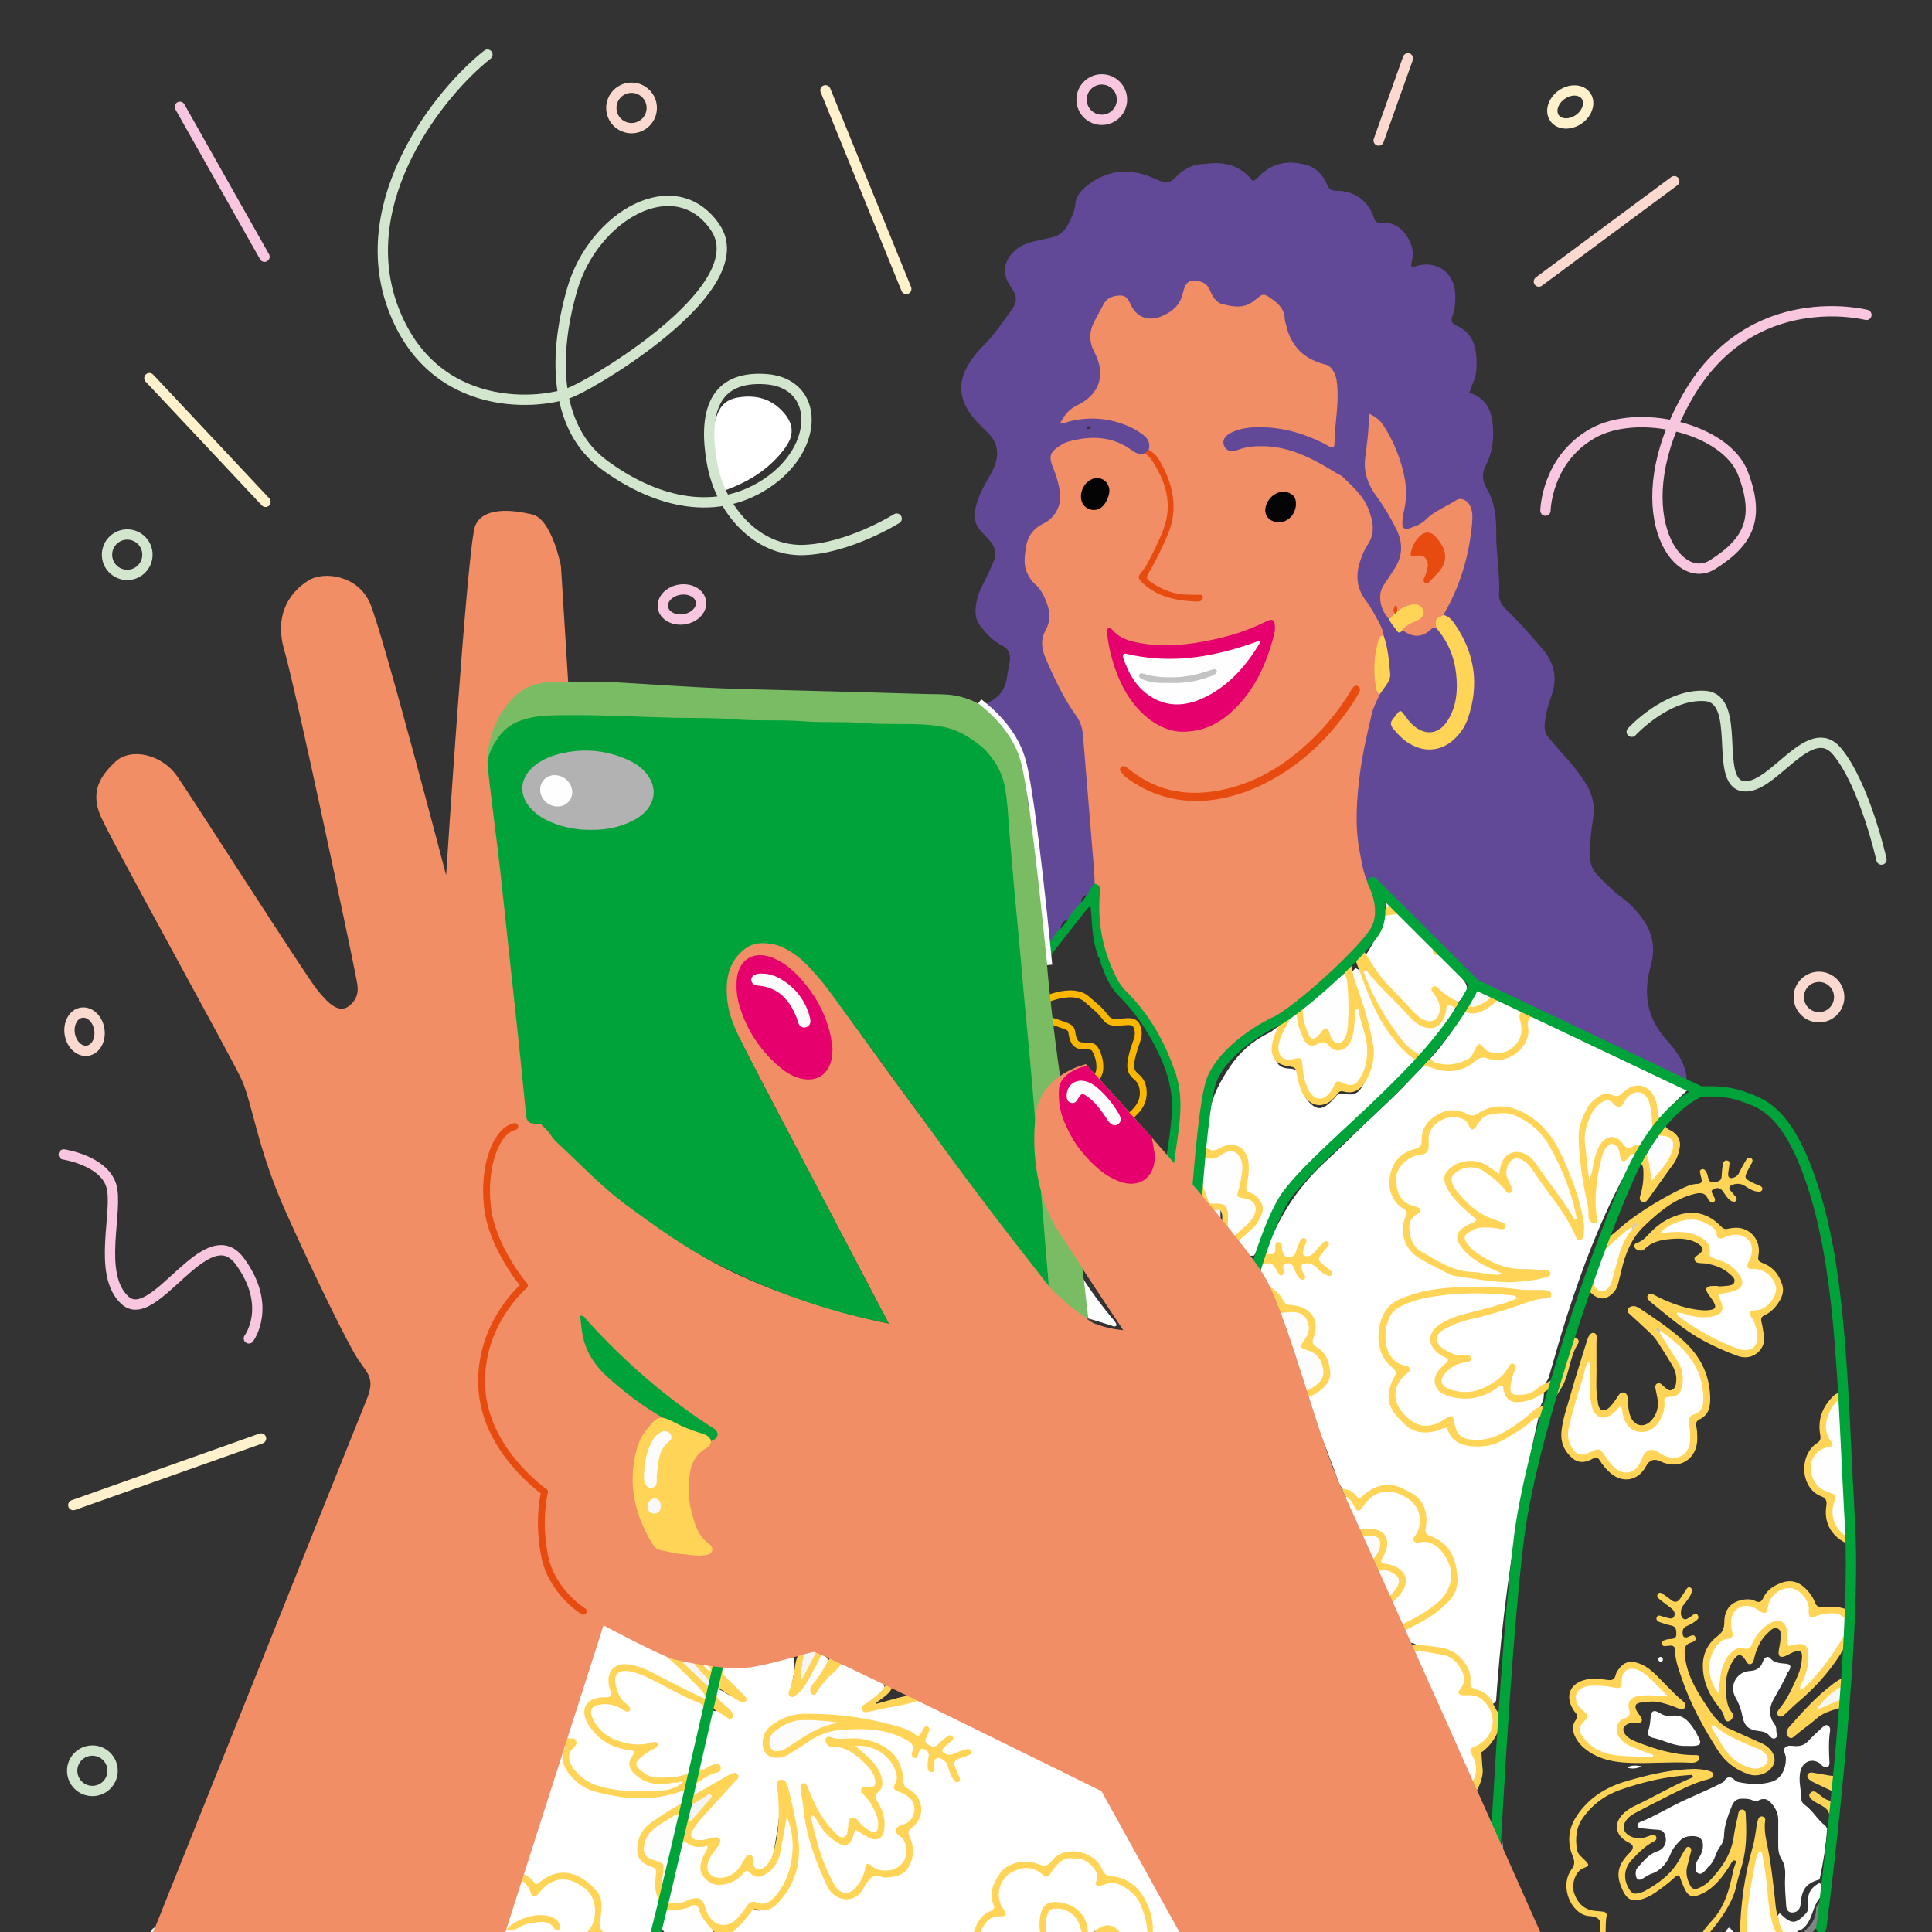 <?xml version="1.0" encoding="UTF-8"?>
<svg id="Layer_3" data-name="Layer 3" xmlns="http://www.w3.org/2000/svg" viewBox="0 0 1125 1125">
  <rect x="0" y="0" width="1125" height="1125" fill="#333333" stroke="none"/>
  <defs>
    <style>
      .cls-1, .cls-2, .cls-3, .cls-4, .cls-5, .cls-6, .cls-7, .cls-8, .cls-9, .cls-10, .cls-11, .cls-12, .cls-13 {
        fill: none;
      }

      .cls-1, .cls-2, .cls-3, .cls-4, .cls-5, .cls-6, .cls-7, .cls-8, .cls-9, .cls-10, .cls-14, .cls-12 {
        stroke-miterlimit: 10;
      }

      .cls-1, .cls-3, .cls-4, .cls-5, .cls-6, .cls-7, .cls-8, .cls-9, .cls-10, .cls-13 {
        stroke-width: 6px;
      }

      .cls-1, .cls-3, .cls-4, .cls-10, .cls-11, .cls-13 {
        stroke-linecap: round;
      }

      .cls-1, .cls-6 {
        stroke: #d1e6cd;
      }

      .cls-2 {
        stroke: #fff;
        stroke-width: 3px;
      }

      .cls-3, .cls-8 {
        stroke: #fff1cb;
      }

      .cls-4, .cls-9 {
        stroke: #fbd9ce;
      }

      .cls-5, .cls-10 {
        stroke: #f8c6de;
      }

      .cls-7, .cls-13 {
        stroke: #00a339;
      }

      .cls-15 {
        fill: #f7f7f7;
      }

      .cls-16 {
        fill: #f2f2f2;
      }

      .cls-17 {
        fill: #f8f8f8;
      }

      .cls-18 {
        fill: #040404;
      }

      .cls-19 {
        fill: #eee;
      }

      .cls-20 {
        fill: #f28e65;
      }

      .cls-21 {
        fill: #eaeaea;
      }

      .cls-22 {
        fill: #f4f4f4;
      }

      .cls-23 {
        fill: #f5f5f5;
      }

      .cls-24 {
        fill: #fcfcfc;
      }

      .cls-25 {
        fill: #fff;
      }

      .cls-26 {
        fill: #fefefe;
      }

      .cls-27 {
        fill: #ffd457;
      }

      .cls-28 {
        fill: #fbfbfb;
      }

      .cls-29 {
        fill: #e84b0f;
      }

      .cls-30 {
        fill: #fdfdfd;
      }

      .cls-31 {
        fill: #00a339;
      }

      .cls-32 {
        fill: #848484;
      }

      .cls-33 {
        fill: #8f8f8f;
      }

      .cls-34 {
        fill: #8d8d8d;
      }

      .cls-35 {
        fill: #cdcdcd;
      }

      .cls-36 {
        fill: #b2b2b2;
      }

      .cls-37 {
        fill: #bfbfbf;
      }

      .cls-38, .cls-14 {
        fill: #e5006e;
      }

      .cls-39 {
        fill: #c3c3c3;
      }

      .cls-40 {
        fill: #c4c4c4;
      }

      .cls-41 {
        fill: #e1e1e1;
      }

      .cls-42 {
        fill: #868686;
      }

      .cls-43 {
        fill: #2f2f2f;
      }

      .cls-44 {
        fill: #614998;
      }

      .cls-45 {
        fill: #7abc64;
      }

      .cls-11 {
        stroke: #e84b0f;
      }

      .cls-11, .cls-12 {
        stroke-width: 4px;
      }

      .cls-11, .cls-13 {
        stroke-linejoin: round;
      }

      .cls-14 {
        stroke: #e5006e;
      }

      .cls-12 {
        stroke: #fbb700;
      }
    </style>
  </defs>
  <ellipse class="cls-8" cx="914.36" cy="62.28" rx="11.21" ry="8.71" transform="translate(132.79 540.91) rotate(-35.38)"/>
  <ellipse class="cls-5" cx="397.1" cy="351.97" rx="11.21" ry="8.71" transform="translate(-50.77 67.4) rotate(-9.12)"/>
  <ellipse class="cls-9" cx="49.24" cy="600.74" rx="8.71" ry="11.21" transform="translate(-94.61 15.4) rotate(-9.12)"/>
  <circle class="cls-6" cx="74.08" cy="323" r="11.77"/>
  <circle class="cls-6" cx="53.8" cy="1031.12" r="11.77"/>
  <circle class="cls-9" cx="1059.2" cy="580.58" r="11.77"/>
  <circle class="cls-5" cx="641.56" cy="57.99" r="11.77"/>
  <circle class="cls-9" cx="367.75" cy="62.84" r="11.77"/>
  <path class="cls-20" d="M693.12,726.34s9.31-83.31,9.54-84.69,6.2-29.09,19.13-35.78,35.44-20.51,42.53-26.67c7.09-6.16,32.5-31.06,34.78-34.64s4.07-26.97,4.07-26.97l5.25-47.44s33.85-98.26,33.81-97.18-10.79-119.54-10.79-119.54l-16.19-49.9s-49.53-40.59-50.64-42.82-55.63-3.85-60.96-4.91-44.85,8.58-44.85,8.58c0,0-25.59,14.09-23.89,19.04,1.7,4.96-16.28,37.98-16.28,37.98l-10.88,27.1s-4.76,36.57-5.13,39.18-13.76,27.2-13.76,27.2l5.94,53.45,30.91,138.31,9.27,16.24,3.4,17.95,8.66,28.37,16.24,20.96,12.7,17.3,8.86,18.53-.66,28.96-5.96,29.31,14.89,42.08Z"/>
  <path class="cls-25" d="M633.8,1127.03h-208.93c-.36-.41-.58-.88-.66-1.4,2.6-5.16,7.74-8.29,10.63-13.26,.77-1.33,2.54-.76,4.02-.31,4.77,1.46,8.24-.82,11.3-4.19,10.27-11.27,12.07-24.75,10.02-39.12-1.13-7.87-3.56-15.41-6.8-22.81,1.64,10.95-1.23,21.39-2.74,31.98-.74,5.19-2.89,9.34-6.77,12.73-2.8,2.44-5.67,3.41-8.29-.02-2.46-3.22-4.63-1.85-6.32,.42-2.69,3.6-6.16,5.66-10.46,6.37-4.15,.68-7.49-.61-10.04-4.21-2.37-3.34-.98-6.36,.01-9.59,.84-2.72,5.21-4.65,2.79-7.86-1.72-2.28-4.98-.04-7.58-.3-5.92-.6-7.71-3.98-4.43-9.26,3.14-5.07,7.46-9.24,11.34-13.69,3.27-3.74,6.56-7.39,9.42-12.13-4.8,1.08-8.64,3.09-12.33,5.67-2.07,1.45-4.37,3.71-7.27,1.22-1.58-2.22-.98-4.41,.06-6.59,2.05-3.07,5.63-4.22,7.71-6.38-2.37,.87-4.34-.04-5.34-3.03,1.66-11.67,4.01-23.2,7.8-34.39q2.98-1.42,6.17-.31c-1.67-2.87-4.74-5.07-4.6-8.96,.23-.76,.39-1.55,.86-2.22,4.4-4.31,7.54,0,11.75,1.91-3.08-3.42-6.19-5.98-8.03-9.61-.85-1.68-1.69-3.22-.85-5.13,.49-.75,.81-1.59,1.38-2.3,1.57-2.3,4.06-2.29,6.35-2.22,10.76,.34,21.19-1.76,31.59-4.12,3.53-.8,6.65-.97,7.02,3.87,.46,4.09-.61,8.01-1.3,11.99-.23,1.33-.73,3.16,1.02,3.72,1.56,.49,2.68-.85,3.31-2.18,2.33-4.86,5.6-9.22,7.67-14.2,.74-1.79,1.36-3.33,3.39-3.83,2.28-.3,3.95,.65,5.16,2.52,1.26,7.08-4.1,11-6.83,14.9,2.99-4.58,8.19-8.48,13.61-12.16,2.73-.49,4.83,1.14,7.06,2.2,4.86,2.31,9.65,4.77,14.61,6.89,1.93,.83,4.08,1.63,4.71,4.06,.3,4.73-3.68,6.69-6.26,9.54-.83,.92-2.31,1.62-1.65,3.05,.65,1.41,2.2,.99,3.43,.79,7.15-1.18,14.43-1.83,21.19-4.78,2.43-1.57,4.57-.26,6.69,.73,20.91,9.84,41.81,19.71,62.71,29.57,10.53,4.97,20.88,10.35,31.64,14.82,5.63,2.34,9.49,6.01,12.4,11.55,11,20.95,23.32,41.16,34.82,61.83,2.97,5.33,6.78,10.38,7.25,16.82-.22,.51-.51,.98-.88,1.39h-36.1c-.36-.36-.74-.7-1.15-1.01-4.7-4.1-9.41-3.31-14.11,0-.41,.31-.79,.64-1.15,1.01Z"/>
  <path class="cls-25" d="M381.34,1125c-8.75,0-17.5,3-26.25,3-.78-.89-1.84-1.06-2.93-1.18-4.66-.37-5.83-5.95-4.66-10.15,3.93-14.22-5.91-21.09-17.87-24.1-4.74-1.19-9.54,1.12-13.29,4.47-2.99,2.67-5.51,3.35-7.79-.66-1.58-2.79-4.46-2.69-7.07-3.21-2.51-1.75-1.87-4.15-1.13-6.4,7.44-22.59,14.31-45.37,22.18-67.83,.9-2.57,2.19-4.6,5.27-4.7,2.84,.45,3.86,2.28,2.74,4.7-2.58,5.55-.09,9.86,3.27,13.73,5.39,6.21,12.58,9.35,20.57,10.69,13.75,2.31,27.48,3.02,40.91-1.77,2.79-.99,4.46-.34,5.61,2.22,.41,2.26,.33,4.44-1.05,6.42-6.01,4.04-12.28,7.68-18.29,11.74-5.15,3.48-8.2,8.05-8.47,14.56-.19,4.69,2.05,7.5,6.04,8.2,4.89,.86,5.48,3.51,4.87,7.52-.81,5.37-.66,10.61,2.6,15.3-.1,5.66-.73,11.21-4,16.1-.41,.45-.83,.9-1.26,1.33Z"/>
  <path class="cls-25" d="M340.86,1128c-16.77,0-33.55-3-50.32-3-.38-.45-.68-.95-.91-1.49,.43-10.37,4.92-19.56,8.51-29.01,.48-1.26,1.7-1.84,3.13-1.71,3.25,.79,6.41,1.34,8.17,5.01,1.07,2.22,3.26,2.39,5.55,.43,11.81-10.11,19.61-5.94,29.27,2.13,5.86,4.9,5.45,19.99-.16,25.12-1.11,.78-2.3,1.49-3.23,2.51Z"/>
  <path class="cls-26" d="M1036.37,1114.11c.14,.12,.28,.24,.41,.36,6.47,6.15,8.79,6.1,14.82-.27,1.41-1.49,1.37-3.29,1.17-5.13-.62-5.68,1.41-9.94,6.64-12.51,3.81,1.99,1.62,4.93,1.21,7.59-5.71,5.34-4.69,14.68-11.49,19.37-.94,.42-2.04,.56-2.71,1.48h-32.82c.04-.46,.08-.92,.13-1.38,2.51-1.63,2.6-4.5,2.5-6.79-.51-12.33,2.64-24.15,4.66-36.11,.48-2.83,.57-7.55,4.5-7.54,4.65,0,3.69,5.07,4.19,7.96,2.02,11.71,2.22,23.69,5,35.6,.53-1.17,.88-2.1,1.78-2.63Z"/>
  <path class="cls-26" d="M415.25,1125h-28.44c-.44-.46-.84-.96-1.21-1.48-1.69-4.62-.36-8.7,2.26-12.54,5.23-1.53,10.98-.45,15.99-3.45,1.69-1.01,4.01,.39,4.38,2.15,1.15,5.44,5.23,9.07,7.72,13.66-.05,.63-.29,1.18-.7,1.66Z"/>
  <path class="cls-21" d="M688.72,1125c0-.35-.02-.7-.02-1.06,.99-2.22,3.04-2.37,5.05-2.55,2.54-.23,5.09-.19,7.64-.19,59.17-.01,118.34,0,177.51-.02,4.57,0,9.09,.13,13.47,1.59,.3,.74,.6,1.49,.9,2.23h-204.56Z"/>
  <path class="cls-21" d="M290.57,1123.95c0,.35-.01,.7-.02,1.05H88.18c0-.36-.01-.72,0-1.08,2.23-2.82,5.44-2.63,8.51-2.66,13.28-.15,26.56-.06,39.84-.06,47.85,0,95.7-.06,143.55,.08,3.6,.01,7.79-1.27,10.5,2.67Z"/>
  <path class="cls-41" d="M636.21,1128c.01-.38,.02-.77,.04-1.15,5.47-3.12,10.92-3.59,16.37,.05,0,.37,0,.73,0,1.1h-16.41Z"/>
  <path class="cls-25" d="M1004.85,1125c1.76-3.32,2.08-3.32,4.38,0h-4.38Z"/>
  <path class="cls-44" d="M907.27,436c6.12,6.73,12.21,13.49,16.81,21.39,3.5,6.01,4.7,12.37,3.54,19.41-1.18,7.16-1.88,14.41-1.76,21.74,.07,4.29,1.27,7.84,4.17,10.88,4.79,5.01,9.73,9.86,15.3,14,4.75,3.53,8.53,7.85,11.86,12.71,5.67,8.26,6.64,17.09,3.97,26.56-4.46,15.83-2.16,30.14,9.15,42.73,5.85,6.51,11.19,13.54,11.86,22.86-2.16,2.72-4.35,.8-6.3-.17-10.09-5.01-20.32-9.73-30.39-14.76-21.16-10.57-42.59-20.55-63.76-31.09-7.31-3.64-14.33-8.25-22.81-9.09-.9-.09-1.63-.8-2.25-1.47-11.03-11.82-22.6-23.13-33.34-35.22-3.85-4.33-8.01-8.36-11.62-12.93-3.5-4.44-8.11-7.69-13.45-9.79-4.68-19.14-8.08-38.58-4.86-58.15,1.3-7.87,2.93-15.88,4.86-23.71,1.73-7.04,8.45-8.74,13.13-3.11,7.12,8.58,15.93,10.7,26.29,9.33,3.6-.47,6.44-2.12,9.36-4.37,8.62-6.64,13.91-15.89,13.97-25.88,.04-7.8,1.98-15.94-1.11-24.12-2.06-5.46-2.44-11.61-6.05-16.62-.42-.58-.5-1.47-1.04-1.9-9.71-7.89-3.44-16.04-.63-24.3,2.87-8.41,5.95-16.84,6.06-25.9,.05-4.04,.82-7.85-1.19-12.11-1.79-3.8,2.25-7.94,3.32-12.06,.6-2.31,4.41-1.52,5.41,1.17,.84,2.25,.67,4.68,.65,7.04-.03,3.74,.62,7.22,3.02,10.26,1.9,2.4,2.01,5.03,.37,7.61-1.04,1.64-1.83,3.71-.96,5.17,4.29,7.21,.69,14.86,1.36,22.25,.45,4.93,1.37,9.07,4.93,12.4,4.27,4,7.95,8.32,10.82,13.54,2.89,5.26,7.07,9.75,11.97,13.33,2.31,1.69,3.29,3.77,3.34,6.46,.12,6.14,0,11.9-2.83,17.95-3.02,6.42-2.54,14.14-.92,21.22,1.08,4.75,5.56,5.81,9.74,6.72Z"/>
  <path class="cls-44" d="M907.27,436c-.84,.7-1.73,1.34-2.51,2.1-1.73,1.68-3.23,1.27-4.64-.39-1.07-1.25-2.24-2.37-3.65-3.26-1.88-1.17-2.79-3.13-2.5-5.16,.85-6.01-.06-12.01,.33-18.01,.16-2.42,.66-4.57,2.22-6.57,3.89-5.01,2.1-10.79,1.74-16.31-.08-1.29-1.48-1.99-2.47-2.8-6.39-5.24-11.79-11.25-15.09-18.96-.88-2.06-2.57-3.57-4.31-4.87-2.22-1.67-3.87-3.82-5.73-5.81-2.31-2.47-3.02-5.2-2.71-8.51,.27-2.89,.4-5.88-.05-8.72-.59-3.79-.69-7.26,2.47-10.01-1.66-1.85-3.04-3.29-4.3-4.82-2.76-3.36-2.54-4.95,.96-7.62,3.56-2.72,3.63-2.82,0-5.46-2.54-1.85-2.99-4.49-3.17-7.21-.22-3.27-.12-6.56-.22-9.84-.02-.69-.05-1.5-1.39-1.77-.96,2.75-1.54,5.74-3.28,8.28-1.02,1.49-.37,3.19,.82,4.51,1.81,2,1.82,4.16,1,6.61-1.13,3.37-.09,6.87-.27,10.32-.13,2.58-.92,4.87-1.7,7.31-2.03,6.3-3.32,12.75-6.73,18.66-1.38,2.39-.49,6.02-1.79,8.97-.83,1.87,.52,3.11,2.27,3.66,2.17,.68,3.25,2.13,3.63,4.32,.18,1.05,.44,2.32,1.14,3.02,3.51,3.5,4.42,7.79,4.35,12.52-.02,1.23,.18,2.73,.87,3.66,2.97,3.96,2.68,8.05,1.21,12.42-.76,2.25-.76,4.46,.63,6.79,1.62,2.72,.78,5.8-.72,8.33-1.46,2.47-2.18,4.93-2.16,7.74,.03,2.89-1.23,5.12-3.38,7.14-3.44,3.23-6.84,6.58-9.77,10.26-2.19,2.75-4.7,3.78-8,3.75-5.65-.05-11.3-.04-16.95,0-3.51,.02-6.25-1.16-8.45-4.1-1.84-2.46-4.14-4.61-6.4-6.71-2.41-2.23-3.64-2.04-5.96,.39-1.02,1.08-1.86,2.26-2.07,3.77-.44,3.06-1.05,6.12-1.2,9.2-.19,4.01,.06,7.93-3.47,11.01-1.54,1.34-1.21,3.81-.84,5.76,.63,3.3-.11,6.38-.47,9.62-.56,4.97,.11,10.15,.78,15.17,.64,4.78,1.18,9.49,3.17,14.2,1.88,4.46,1.52,9.99,.78,15.09,1.17,.8,1.33,1.92,1.03,3.19-.24,.58-.63,1.02-1.18,1.32-5.04-6.69-5.97-14.79-7.45-22.6-2.87-15.2-1.7-30.43,.28-45.67,1.48-11.39,4.13-22.51,6.68-33.67,.99-4.34,3.04-8.15,4.88-12.09-.95-1.92-.18-3.83,.62-5.39,2.79-5.47,2.45-11.08,1.45-16.85-.67-3.86-1.91-7.78,.18-11.62-.3-2.77-1.41-5.3-2.7-7.67-2.44-4.46-4.8-9.05-7.85-13.09-5.66-7.51-5.88-15.44-2.86-23.8,1.04-2.9,2.21-5.87,3.94-8.39,4.87-7.13,3.18-14.29,.35-21.34-3.13-7.79-9.5-13.13-15.33-18.82-.48-.47-1.3-.58-1.9-.95-13.52-8.35-27.24-16.14-43.79-16.42-5.15-.09-10.15,.3-15.02,2.23-3.77,1.49-6.65,.39-7.84-2.47-1.16-2.8,.18-5.61,3.78-7.46,4.12-2.11,8.56-3.01,13.17-3.25,14.59-.76,28.17,2.82,41.09,9.36,1.14,.58,2.23,1.23,3.36,1.84,1.79,.96,2.89,.38,2.9-1.61,.08-11.29,2.57-22.47,1.61-33.8-.2-2.37-.5-4.7-1.46-6.92-1.22-2.81-2.92-5.03-6.13-5.66-.71-.14-1.4-.4-2.1-.62-10.84-3.45-17.45-10.77-19.98-21.83-.28-1.24-.84-2.47-.87-3.72-.17-6.83-4.96-10.14-9.92-13.4-1.79-1.17-3.33-1.17-4.94,.24-.96,.84-2.05,1.52-3.03,2.34-5.81,4.89-12.52,3.49-18.77,1.9-3.38-.86-5.54-4.53-6.96-8.02-1.59-3.89-4.76-5.3-8.69-5.45-3.38-.13-5.04,.98-6.17,4.13-.37,1.03-.66,2.09-.91,3.15-1.66,7.07-6.51,11.09-12.94,13.58-7.25,2.81-14.1,.22-17.31-6.85-1.36-3-2.59-5.62-6.44-5.46-4.04,.17-7.51,1.26-9.52,5.2-1.9,3.73-4.07,7.33-5.87,11.11-2.2,4.64-2.4,9.47-.54,14.3,.46,1.19,1.11,2.3,1.67,3.44,6.17,12.55,2.2,23.8-10.54,29.89-4.15,1.98-6.88,4.77-9.8,10.13,2.12,.7,3.9-.46,5.7-.88,12.95-3.02,25.34-1.53,37.17,4.48,1.93,.98,3.7,2.32,5.46,3.62,2.95,2.16,4.07,5.04,3.09,8.64-.17,1.24-1.03,1.71-2.13,1.9-2.86,.96-5.22,.11-7.61-1.65-11.54-8.5-24.27-8.67-37.46-4.97-1.21,.34-2.36,.97-3.45,1.63-7.09,4.32-7.92,6.68-4.7,14.29,1.79,4.23,2.93,8.62,3.61,13.12,1.15,7.71-2.51,15.12-9.53,18.53-5.96,2.89-9.28,7.52-10.21,13.87-.71,4.83-1.54,9.74,.54,14.52,1.1,2.53,2.43,4.8,4.56,6.68,3.64,3.21,5.77,7.47,7.31,11.99,1.71,5.03,1.77,10.15-.85,14.84-3.27,5.83-2.42,11.18,.12,17.06,4.99,11.57,10.32,22.93,17.69,33.17,2.47,3.44,3.51,7.08,3.84,11.13,2.14,26.1,4.3,52.2,6.43,78.31,.22,2.72,.27,5.45,.4,8.18,.85,3.25-.64,5.81-2.41,8.29-1.04,1.36-2.32,2.55-3.15,4.09-3.04,2.99-5.82,6.18-7.89,9.94-1.61,1.87-2.98,3.93-4.55,5.85-2.63,2.03-4,5.1-6.22,7.46-1.76,1.87-3.53,3.9-6.38,1.66-2.76-4.37-1.38-9.56-2.77-14.2-.12-1.84-.08-3.69-.19-5.53-.83-5.78-.94-11.65-2-17.4-.12-4.01-.21-8.02-1.09-11.96-.12-1.55-.11-3.11-.2-4.66-.97-6.18-.88-12.47-2.01-18.63,.06-3.36-.49-6.74,.41-10.06,1.01-.76,10.02-2.29,10.09,3.98,.12,10.92,2.5,21.76,1,32.71-.2,1.46-.5,3.13,.46,4.24,4.13,4.76,4.52,10.53,4.3,17.39,3.7-2.27,6.13-4.63,8-7.39,6.62-9.77,8.53-20.36,4.51-31.63-1.55-4.36-2.31-8.66-2.29-13.32,.04-10.73-.72-21.45-.3-32.19,.05-1.28,0-2.62-.54-3.77-4.79-10.08-6.74-21.31-14.06-30.47-3.28-4.11-5.81-9.53-7.06-15.16-1.16-5.22-5.07-9.46-5.01-15.33,.06-5.17,.01-10.11,2.84-14.68,3.26-5.28,2.19-9.79-4.99-16.07-5.18-4.53-7.56-8.83-6.23-15.52,.74-3.75,.04-7.59-.54-11.41-.96-6.4,.01-12.26,5.42-16.8,3.48-2.92,6.57-6.29,9.59-9.7,2.03-2.3,3.15-4.85,3.05-7.94-.1-3.13-1.26-5.25-4.74-5.5-4.46-.32-7.84-2.43-8.64-6.96-.74-4.2,2.69-6.06,5.38-8.65,4.6-4.44,10.33-8.44,8.59-16.74-1.37-6.5,5.52-16.08,11.8-18.68,9.69-4.02,12.62-16.94,7.85-26.27-3.07-6.02-3.04-10.89,.21-16.83,3.27-5.98,7.17-11.37,11.27-16.7,3.25-4.24,7.41-6.37,12.82-5.66,2.37,.31,4.73-.01,7.1,.02,3.31,.04,5.66,1.7,6.79,4.62,1.19,3.09,1.69,6.57,6.11,6.48,3.59-.07,8.39-4.09,9.6-7.98,.11-.35,.16-.71,.24-1.07,2-8.88,2.46-9.37,11.21-10.47,3.61-.45,7.27-.15,10.91-.16,2.45,0,4.56,1.17,5.96,3.33,.49,.77,.95,1.56,1.46,2.31,6.11,8.98,7.86,9.41,17.76,4.33,10.99-5.63,24.52,1.32,25.98,13.34,1.62,13.25,10.64,23.08,23.75,25.66,3.04,.6,4.87,2.05,5.69,5.06,.82,3.02,1.41,6.06,1.06,9.17-.34,3.12-.36,6.14,.71,9.16,.61,1.72,.63,3.65,.18,5.42-2.86,11.29,.05,22.69-1.27,34.08,1.93,.03,1.55-1.12,1.69-1.84,.14-.71,.05-1.45,.05-2.18,0-7.66,.04-15.31,0-22.97-.03-4.4,1.18-7.9,5.5-9.74,3.9-1.66,7.03-.48,10.66,1.66,9.26,5.48,13.15,14.11,17.43,23.43,3.37,7.32,2.8,15.77,7.9,22.35,1.65,2.13,.32,4.96,.16,7.48-.11,1.61-.45,3.45,1.2,4.49,1.53,.97,2.71-.33,3.93-1.07,2.95-1.79,6.23-3,8.83-5.39,1.98-1.82,4.46-1.03,6.8-.96,5.32,.17,7.35-1.64,7.53-6.99,.17-5.09,.55-9.8,3.24-14.62,3.94-7.06,.24-19.14-6.22-24.15-5.65-4.39-7.68-13.63-4.48-20.36,4.1-8.63,3.96-9.59-2.61-16.16-3.08-3.08-5.65-6.62-9.15-9.37-3.02-2.37-3.2-7.22-1.01-10.98,4.76-8.19,.81-16.13-8.69-17.24-2.71-.32-5.43-.51-8.1-1.14-5.57-1.31-7.68-3.99-7.4-9.6,.48-9.67-3.83-14.94-13.15-16.07-3.73-.45-6.27-2.17-7.73-5.89-2.77-7.03-7.74-11.19-15.75-11.27-5.42-.06-10.02-1.47-11.16-8.07-.55-3.22-10.4-9.83-13.26-9.02-3.74,1.06-6.6,3.94-9,6.82-3.74,4.5-8.38,5.25-13.71,4.85-2.66-.2-5-.79-6.82-2.87-3-3.41-7.2-4.85-11.16-6.68-2.13-.99-4.14-.8-6.34-.07-5.72,1.92-11.23,4.42-16.41,7.38-5.45,3.11-10.38,3.37-16.03,.77-5.51-2.54-11.64-3.18-17.63-2.98-11.05,.38-19.29,7.32-22.34,19.1-1.39,5.36-5.61,8.85-7.47,13.78-.44,1.17-1.87,1.77-3.16,1.95-5.63,.8-10.56,3.87-16.11,4.95-3.55,.69-6.29,2.99-8.6,5.54-3.2,3.53-.87,7.08,1.17,9.93,4.3,6.01,3.97,11.15,.71,18-4.76,10.03-13.07,16.59-19.78,24.71-4.66,5.64-7.96,12.4-9.47,19.4-.84,3.89,2.02,8.32,5.11,11.62,3.24,3.46,6.53,6.87,9.87,10.23,.77,.77,2.07,1.41,2.19,2.38,1.13,8.66,4.75,17.71-.23,25.91-4.14,6.81-5.73,14.48-9.16,21.46-.77,1.57-.06,3.21,.79,4.68,1.2,2.06,2.78,3.82,4.33,5.62,7.35,8.5,8.06,17.59,2.84,27.46-2.19,4.15-4.34,8.41-5.92,12.85-2.7,7.62-.27,13.37,6.98,17.12,1.94,1,3.79,2.01,5.52,3.43,4.45,3.66,5.48,7.82,5.47,13.76,0,8.28-4.27,15.36-4.5,23.36-.03,1.06-.78,2.03-1.37,2.95-3.63,5.59-3.44,6.18,1.61,10,4.75,3.59,8.53,7.93,9.16,14.24,.11,1.1,.39,2.15,.88,3.14,4.87,9.87,2.92,19.66-.42,29.41-.31,.92-2.71,2.57-3.55,2.97-.57,.2,.47-1.05-.04-1.37-1.44-1.33-1.03-3.12-1.21-4.76-.91-13.75-4.03-26.7-12.88-37.82-3.39-4.26-8.58-6.62-11.32-11.44-.11-.24-.21-.48-.32-.73,.22-2.23,1.59-3.47,3.5-4.45,5.95-3.06,9.17-8.01,10.02-14.63,.39-3.06,1.16-6.08,1.58-9.14,.54-3.98-.69-7.1-4.55-9-5.2-2.56-8.99-6.82-12.51-11.23-3.92-4.91-3.13-10.63-1.85-16.22,.9-3.93,3.03-7.39,4.75-11.01,1.64-3.45,3.23-6.92,4.73-10.44,1.9-4.49,1.04-8.54-2.24-12.11-1.73-1.88-3.39-3.81-5.15-5.66-3.44-3.61-4.22-7.76-3.27-12.61,1.18-6.02,3.76-11.38,6.79-16.59,1.65-2.84,3.31-5.66,4.47-8.74,2.71-7.16,1.74-13.55-3.79-19.08-4.37-4.37-8.98-8.49-12.12-13.99-4.55-7.96-4.72-15.85-.46-23.91,2.58-4.88,5.97-9.16,9.86-13.03,6.5-6.47,11.52-14.08,16.85-21.46,2.73-3.78,2.65-7.37,.15-11.1-.51-.76-.98-1.54-1.49-2.29-4.59-6.81-3.88-13.91,1.97-19.68,3.07-3.03,6.81-4.86,10.93-5.88,3.53-.88,7.09-1.66,10.66-2.37,4.61-.91,7.91-3.43,10.08-7.59,1.95-3.74,3.82-7.54,4.29-11.73,.46-4.12,2.46-7.26,5.4-9.79,10.3-8.87,22.01-11.55,35.12-7.56,.7,.21,1.38,.46,2.07,.7,3.6,1.29,7.2,3.61,10.78,3.58,3.7-.03,5.95-4.3,9.11-6.36,3.59-2.33,7.3-4.08,11.66-4.15,.73-.01,1.46-.08,2.18-.18,10.84-1.43,20.23,1.13,27.03,10.06,2.52-1.04,3.73-2.97,5.35-4.39,7.77-6.83,16.72-7.59,26.15-4.9,5.8,1.66,9.54,6.11,11.84,11.41,1.26,2.91,2.76,3.56,5.7,3.55,10.27-.03,18.49,5.97,21.6,15.9,.87,2.79,2.54,2.77,4.5,2.61,10.93-.89,17.55,10.06,18.08,17.56,.19,2.73-.81,5.31-.98,7.83,1.47,.8,2.43,0,3.42-.26,11.89-3.11,21.71,4.08,22.28,16.36,.21,4.41-.16,8.79-1.65,12.93-.92,2.56-.56,4.26,1.89,5.34,11.21,4.91,12.54,14.49,12.11,25.07-.2,5.03-2.44,9.42-4.14,14.22,11.27,3.67,13.66,12.47,13.86,22.51,.14,6.83-.98,13.41-4.19,19.56-2.45,4.69-2.31,9.09,.53,13.9,4.68,7.9,5.56,16.99,5.45,25.91-.14,11.86,2.29,23.55,1.61,35.42-.24,4.15,2.26,7.22,5.08,9.9,7.26,6.92,13.81,14.53,20.32,22.11,6.68,7.77,8.85,17,5.17,26.99-1.96,5.32-3.37,10.69-3.96,16.38-.36,3.45,.41,6.05,2.5,8.51,1.76,2.08,3.57,4.12,5.36,6.17Z"/>
  <path class="cls-27" d="M929.62,795c.22,6.9-.63,13.85,.71,20.71,.17,.89,.18,1.83,.44,2.69,.85,2.94,2.79,3.69,5.37,1.96,1.04-.7,1.92-1.69,2.71-2.67,1.03-1.27,1.89-2.68,2.83-4.02,1.04-1.47,1.94-3.42,4.2-2.66,1.85,.62,1.86,2.49,1.97,4.15,.21,3.27,.35,6.56,1.59,9.66,2.27,5.71,8,6.86,12.14,2.31,3.41-3.75,4.43-8.26,3.48-13.22-.38-1.97-.83-3.92-1.17-5.89-.16-.94,.15-1.81,1.02-2.34,.92-.56,1.76-.23,2.51,.35,.58,.44,1.05,1.01,1.62,1.47,1.39,1.12,2.75,2.81,4.74,1.77,1.75-.92,2.09-2.95,2.28-4.75,.38-3.57-.72-6.86-2.55-9.87-2.84-4.66-5.7-9.32-8.7-13.89-1.09-1.66-2.48-3.15-3.92-4.53-3.94-3.76-7.97-7.43-12-11.1-.71-.64-1.35-1.22-1.14-2.26,.25-1.2,1.08-1.84,2.21-2.15,1.73-.49,3.22,.1,4.63,1.04,8.66,5.73,17.29,11.51,25.08,18.43,9.7,8.61,15.53,19.19,16.12,32.31,.25,5.61-.09,11.11-6.14,13.99-1.79,.85-2.35,2.23-1.92,4.02,.55,2.33,.59,4.69,.6,7.06,.08,12.11-10.53,18.7-21.51,13.35q-5.43-2.65-8.37,2.9c-4.43,8.36-13.4,10.1-20.61,4-2.53-2.14-4.59-4.67-6.32-7.48-.84-1.36-1.81-2.27-3.55-1.23-4.05,2.43-8.34,3.31-12.23,.09-4.74-3.93-7.09-9.17-6.52-15.45,.68-7.5,3.34-14.54,5.34-21.72,2.83-10.17,6.14-20.21,9.22-30.31,.48-1.57,.89-3.17,1.93-4.48,.58-.74,1.33-1.26,2.35-1.06,1.33,.26,1.67,1.28,1.71,2.43,.03,.91-.14,1.82-.15,2.72-.02,4.55,0,9.11,0,13.66Z"/>
  <path class="cls-27" d="M1000.54,749.1c1.63-.1,3.28-.1,4.89-.33,1.76-.25,3.97-.28,4.51-2.33,.53-2-1.27-3.28-2.58-4.49-4.02-3.73-8.99-5.38-14.28-6.26-.71-.12-1.46-.03-2.18-.12-1.58-.21-3.55,.05-4.11-1.94-.52-1.84,1.31-2.32,2.41-3.19,3.02-2.4,2.97-4.02-.35-6.16-5.22-3.36-11.14-3.26-16.94-2.71-5.24,.5-10.39,1.72-14.34,5.8-1.41,1.47-4.57,.91-5.59-.8-.7-1.18-.19-2.35,.92-2.68,4.3-1.31,6.68-4.92,9.68-7.76,4.18-3.96,8.97-6.81,14.43-8.57,9.64-3.1,17.95-.8,24.91,6.38,1.28,1.32,2.38,2.05,4.22,1.57,1.22-.32,2.51-.45,3.78-.54,8.63-.65,15.33,6.56,14.15,15.18-.55,4.02-.59,4.1,3.39,5.77,5.48,2.3,8.51,6.65,10.29,12.05,1.17,3.56,.18,6.86-1.72,9.89-2.06,3.28-4.66,6.22-8.2,7.81-2.49,1.12-2.61,2.43-2,4.67,.62,2.27,.78,4.66,1.27,6.97,1.71,7.99-6.3,15.37-14.86,12.37-7.06-2.48-13.86-5.53-20.44-9.07-11.15-5.99-20.57-14.36-30.36-22.22-.56-.45-1.1-.96-1.56-1.52-.59-.73-.96-1.58-.38-2.5,.7-1.12,1.79-1.23,2.87-.76,1.33,.58,2.55,1.4,3.87,2.02,8.12,3.79,16.47,6.82,25.52,7.36,.91,.05,1.82,.04,2.73-.04,4.72-.39,5.36-1.72,2.74-5.83-.98-1.54-2.22-2.91-3.09-4.5-1.19-2.17-.45-3.49,2.01-3.74,1.44-.15,2.91-.03,4.36-.03,0,.09,0,.18,0,.28Z"/>
  <path class="cls-27" d="M1075.87,948.84c-.33,3.68,.8,7.48-.92,11.04-2.03,.18-2.43,2.06-3.24,3.35-6.8,10.71-15.26,19.93-24.92,28.1-2.64,2.23-5.06,4.72-7.62,7.05-.96,.88-2.16,1.76-3.41,.85-1.6-1.17-.83-2.68,.11-3.82,4.94-5.99,8-13,11.11-20,1.36-3.06,1.98-6.27,2.3-9.52,.45-4.53-1.18-5.55-5.48-3.66-1.5,.66-2.9,1.57-4.42,2.16-2.64,1.02-3.92,.12-3.68-2.65,.21-2.35,.97-4.66,1.07-7,.1-2.26,.86-5.25-1.64-6.42-2.5-1.17-4.31,1.28-6.02,2.83-3.46,3.16-5.42,7.27-6.89,11.62-.41,1.21-.61,2.48-.97,3.7-.36,1.24-.78,2.58-2.38,2.58-1.26,0-1.68-1.15-2.26-2.09-2.57-4.16-4.65-4.31-7.39-.04-4.34,6.76-4.98,14.35-3.85,22.11,.39,2.67,.97,5.4,2.76,7.63,.34,.42,.74,.88,.85,1.37,.41,1.84-.42,3.37-1.96,4.08-1.86,.86-2.67-.67-2.96-2.17-.65-3.42-3.11-5.72-5.01-8.35-4.73-6.53-7.54-13.66-7.48-21.83,.05-7.09,3.1-12.98,8.47-17,3.3-2.47,4.02-4.79,4.04-8.49,.06-7.46,4.23-11.81,11.56-12.87,2.21-.32,4.4-.18,6.41,.83,2.3,1.16,3.64,.57,4.71-1.77,2.1-4.6,5.99-7.09,10.63-8.81,5.5-2.04,10.02-.54,13.98,3.32,2.36,2.3,4.3,5,5.47,8.1,.76,2,1.89,2.82,4.06,2.75,4.86-.15,9.75-.69,14.56,1.48,.91-2.7,.68-4.85,.45-7.01,.3-.41,.61-.82,.91-1.23,.99,5.26-.1,10.38-.98,15.52-.65,.37-1.52,.74-2.06,.32-5.14-3.98-10.48-2.88-16.04-1.02-4.27,1.43-6.45-.12-7.26-4.64-.32-1.79-.33-3.63-1.1-5.32-1.44-3.16-3.52-5.64-7.24-5.83-3.77-.19-6.64,1.56-8.61,4.78-.67,1.1-.99,2.35-1.48,3.52-2.27,5.42-3.88,6.08-9.12,3.73-8.44-3.78-12.86-.75-11.73,8.33,.56,4.49-.6,7.07-5.07,8.77-6.67,2.53-9.11,9.61-7.19,19.4,.8-6.74,3.02-12.43,8.14-16.67,.98-.81,1.89-2.17,3.08-2.14,6.07,.14,8.73-4.17,11.85-8.28,2.28-3.02,5.11-5.65,8.73-7.27,5.82-2.59,10.1-.97,11.84,5.18,1.15,4.06,1.92,7.35,7.44,7.33,3.31-.01,5.01,3.32,5.36,6.67,.54,5.13,.28,10.17-1.92,14.8-.55,.7,.54,.58-.13,.31-.14-.06-.11-.23,.13-.5,6.71-7.43,12.32-15.65,17.46-24.21,1.08-1.79,1.95-4.18,4.92-3.03Z"/>
  <path class="cls-27" d="M930.4,731.15c.4-3.17,1.7-5.98,3.35-8.67,5.37-3.17,9.6-7.78,14.54-11.51,9.35-7.05,19.33-13.01,29.78-18.22,3.26-1.62,6.57-3.26,10.3-3.39,2.26-.08,2.89-1.09,2.37-3.14-.31-1.23-.66-2.46-.87-3.7-.14-.79,.29-1.4,1.08-1.66,.78-.26,1.42,.01,1.94,.6,1.14,1.28,1.45,2.94,1.83,4.51,.48,1.95,1.51,2.87,3.49,2.44,1.91-.42,4.11-.48,4.28-3.28,.15-2.36,.31-4.73,.71-7.05,.21-1.22,.89-2.62,2.51-2.33,1.8,.32,1.35,1.88,1.23,3.09-.16,1.63-.55,3.24-.64,4.86-.1,1.87,.81,2.61,2.75,2.15,1.95-.47,3.08-1.63,3.92-3.42,1.16-2.46,2.52-4.84,3.91-7.18,.6-1.02,1.73-1.53,2.81-.83,1.11,.72,.9,1.86,.33,2.91-.78,1.44-1.65,2.84-2.36,4.31-1.98,4.05-1.83,4.56,2.24,6.72,1.6,.85,3.35,1.43,5,2.18,.87,.39,1.56,1.03,1.27,2.1-.28,1.05-1.18,1.35-2.14,1.3-2.84-.16-5.24-1.54-7.49-3.07-2.5-1.71-5-1.96-7.76-.96-1.75,.63-2.38,1.69-1.19,3.29,.98,1.3,2.14,2.46,3.19,3.72,.48,.58,.73,1.3,.31,2.02-.56,.94-1.46,.98-2.38,.63-1.8-.68-2.87-2.17-3.94-3.65-.75-1.03-1.39-2.17-2.27-3.07-1.54-1.57-3.39-1.16-5.01-.19-1.67,1-.37,2.2,.1,3.28,.29,.66,.7,1.28,.94,1.96,.25,.72,.19,1.49-.46,1.99-.87,.68-1.7,.37-2.4-.34-.38-.38-.85-.77-1.05-1.25-1.73-4.16-4.64-3.93-8.43-2.96-11.62,2.98-20.21,10.44-28.6,18.38-7.63,7.22-11.23,16.4-13.51,26.31-.53,2.31-1.13,4.6-1.69,6.9-.57,2.35-1.57,4.45-3.33,6.16-3.99,3.86-7.82,3.94-12.06,.32-1.34-1.14-1.9-3.23-4.05-3.4,1.6-4.51,2.77-9.18,5.25-13.33,2.88,.98,2.22,3.34,2.15,5.48-.07,2.02-.31,4.47,2.32,4.81,2.54,.33,3.12-2.1,3.68-4.01,1.09-3.67,2.09-7.36,3.14-11.04,1.61-5.65,4.24-10.62,8.33-14.66-.11,.08-.01,0-.1,.07-3.49,4.69-7.43,8.82-11.79,12.55-1.6,1.37-3.15,3.26-5.56,1.28Z"/>
  <path class="cls-27" d="M1077.27,854.69c1.33,1.75,.98,3.8,.99,5.76,.03,15.57,.03,31.13,0,46.7,0,1.96,.36,4.02-1.01,5.75-.01-3.45-.05-6.91-.02-10.36,.01-2.02-.78-3.19-2.71-4.18-8.53-4.4-12.53-12.14-11.04-21.57,.46-2.92-.29-4.5-2.91-5.47-12.34-4.58-13.26-24.08-2.42-31.09,1.68-1.09,2.23-2.24,1.81-4.5-1.69-9.09,1.23-16.79,7.92-23.11,.26-.25,.54-.51,.86-.67,4.44-2.31,5.94-6.04,5.26-10.83,1.85,3.6,.92,7.41,.8,11.15-.86,2.39-2.21,4.4-3.82,6.42-4.44,5.56-6.54,11.62-2.87,18.66,2.18,4.17,1.21,6.53-3.18,7.9-4.36,1.36-6.93,4.04-7.25,8.49-.35,4.85,1.22,8.97,5.86,11.39,1.13,.59,2.29,1.12,3.47,1.59,4.08,1.63,5.41,4.34,3.98,8.67-1.38,4.19-1.85,8.45,1.9,12.05,2.21-1.66,1.42-3.82,1.45-5.67,.13-7.09-.09-14.18,.14-21.27,.07-2.24-.36-4.95,2.81-5.79Z"/>
  <path class="cls-27" d="M965.61,661.35l4.17-5.63c.81,1.86,2.79,2.22,4.24,3.24,3.49,2.45,4.93,5.65,3.99,9.89-.67,3.04-1.52,6-3.35,8.56-4.95,6.95-9.93,13.87-14.91,20.79-.88,1.23-1.97,2.32-3.64,1.49-1.71-.85-1.36-2.33-.91-3.79,1.26-4.02,1.83-8.14,1.77-12.35-.03-2.16,.14-4.4-1.5-6.18,.77-1.98,1.89-3.74,3.35-5.27,4.56,.43,3.15,5.15,5.42,7.62,2.39-1.56,3.62-4,4.95-6.26,2.78-4.72,2.37-6.6-1.93-10.02-.74-.59-1.22-1.31-1.66-2.1Z"/>
  <path class="cls-27" d="M903.2,816.61c2.57-12.17,6.44-23.99,9.56-36.01,.22-.85,.76-1.61,1.15-2.41,.7,.87,1.63,.4,2.48,.5,2.24,.26,3.61,2,2.47,3.77-5.21,8.07-4.76,18.22-10,26.26-1.78,2.72-3.24,5.64-5.65,7.9Z"/>
  <path class="cls-37" d="M875.7,1083.54c-1.69-3.96-.73-8.11-.83-12.18"/>
  <path class="cls-27" d="M514.2,1093.33c-5.93-3.18-8.61,1.29-11.27,6.15-5.5,10.06-17.14,7.45-21.16-.92-7.08-14.74-12.37-29.91-14.03-46.25-.31-3.07-.96-6.11-1.4-9.17-.15-1.07-.31-2.2-.11-3.23,.33-1.66,2.4-2.17,3.31-.77,.88,1.34,1.31,2.97,1.94,4.48,3.59,8.62,7.83,16.84,14.63,23.44,1.51,1.46,3.16,3.61,5.54,2.62,2.07-.86,1.75-3.38,2.16-5.29,.44-2.03-.53-4.87,2.03-5.78,2.55-.91,3.74,1.72,5.2,3.21,1.81,1.85,3.71,3.53,6.09,4.53,2.56,1.08,3.81,.37,4.13-2.41,.36-3.15-.38-6.18-1.69-9.02-1.61-3.48-3.46-6.81-6.28-9.51-1.01-.97-2.37-2.07-1.77-3.71,.69-1.87,2.36-1.1,3.78-1.04,3.98,.18,4.92-.91,4.13-4.72-.65-3.15-2.42-5.73-4.6-7.93-5.83-5.86-11.93-11.3-21.07-10.9-1.69,.07-3.51-2.74-3.03-4.38,.38-1.3,1.5-1.68,2.6-1.25,4.62,1.83,9.38,.68,14.07,.77,5.59,.11,10.81,1.44,15.75,3.95,8.22,4.17,12.43,11.04,12.73,20.13,.08,2.54,.72,4.13,2.92,5.22,.81,.4,1.51,1.01,2.24,1.56,7.04,5.3,7.3,14.9,.56,20.68-3.23,2.77-3.19,2.75-1.46,6.84,2.36,5.58,1.93,11.2-.93,16.33-3.03,5.43-8.61,6.18-15,6.39Z"/>
  <path class="cls-27" d="M424.1,1127c-4-.03-1.7,.03-5.7,0-3.91-3.08-10.11-9.9-11.31-14.9-.57-2.36-2.03-3.58-4.34-2.23-4.33,2.54-13.07,2.82-17.75,2.72-1.76-1.54-1.52-3.21-.33-4.94,4.82-2.14,14.13-3.5,19.21-4.62,4.35-.96,7.78,1.21,9.27,5.74,.4,1.21,.74,2.44,1.33,3.58,2.99,5.75,8.2,6.73,12.99,2.43,.82-.73,1.68-1.47,2.2-2.42,2.98-5.48,7.1-8.4,13.73-7.31,2.65,.43,4.68-1.64,6.43-3.61,5.27-5.96,8.17-12.94,8.56-20.83,.26-5.28,.27-10.59,.19-14.1-.19,6.95-.49,15.64-6.48,22.84-3.88,4.66-8.47,7.42-14.8,5.48-2.98-.91-5.2,.65-7.57,2.13-7.88,4.92-15.27,4.29-20.86-1.45-3.2-3.28-4.68-7.09-3.3-11.45,1.23-3.86,.05-5.81-3.68-6.89-2.51-.73-4.34-2.57-5.87-4.69-.15-4.72,1.09-9.16,2.69-13.52,5.41-2.24,7.61-8.05,12.17-11.1-.11,.04-.09-.02-.13,.07-2.79,1.54-4.66,6.58-8.84,2.22-.66-2.34-1-4.53,2.33-5.01,5.83-3.36,11.65-6.73,17.48-10.07,1.42-.81,2.86-1.6,4.34-2.29,1.21-.56,2.54-.78,3.49,.42,1.02,1.29,.19,2.39-.69,3.36-.61,.67-1.32,1.26-1.93,1.93-6.49,7.14-13.02,14.24-19.42,21.46-1.68,1.89-3.11,4.06-4.32,6.28-1.65,3.01-.61,4.79,2.86,5.21,2.19,.27,4.35-.14,6.48-.71,1.4-.37,2.84-.81,4.27-.86,2.3-.07,3.31,1.58,2.21,3.66-.84,1.6-2,3.04-3.12,4.47-1.36,1.73-2.56,3.55-3.33,5.61-2.17,5.83,1.16,10.28,7.42,9.85,4.92-.34,8.52-2.91,11.17-6.92,1.1-1.67,2.03-3.45,3.12-5.13,.61-.94,1.45-1.67,2.73-1.31,1.05,.3,1.26,1.21,1.41,2.12,.06,.36,.06,.73,.12,1.09,.32,1.95,.18,4.41,2.41,5.11,2.62,.81,4.37-1.25,5.98-2.99,2.72-2.93,3.45-6.66,4.37-10.42,2.81-11.5,2.58-23.05,1.23-34.67-.18-1.59-.86-3.46,1.58-3.91,2.12-.39,3.61,.74,4.21,2.65,.99,3.12,1.83,6.29,2.53,9.49,1.77,8,3.53,16,4.23,24.19,1.11,12.99-2.38,24.52-11.11,34.29-3.39,3.8-7.27,6.79-12.89,4.88-2.29-.78-3.28,.71-4.38,2.25-2.66,3.7-8.61,10.41-12.61,12.83Z"/>
  <path class="cls-27" d="M475.13,998c15.21,.27,30.14,2.51,44.79,6.55,4.56,1.26,9.22,2.36,13.04,5.4,1.62,1.29,2.63,.62,3.47-.88,.36-.64,.67-1.3,1.02-1.93,.63-1.13,1.35-2.54,2.86-1.68,1.34,.77,.81,2.25,.36,3.47-.25,.68-.63,1.32-.92,1.98-1.49,3.36-1.14,4.09,2.26,5.71,1.52,.72,2.63,.69,3.88-.58,1.65-1.69,3.47-3.22,5.32-4.69,1-.79,2.35-1.49,3.41-.21,1.17,1.39-.02,2.26-1.05,3.09-1.28,1.03-2.61,2.01-3.75,3.17-1.79,1.82-1.4,2.88,.99,4,1.7,.8,3.16,.31,4.72-.27,2.56-.95,5-2.25,7.75-2.62,.93-.12,1.91,.04,2.3,1.03,.54,1.35-.4,2.04-1.45,2.46-1.86,.74-3.75,1.42-5.66,2.02-2.72,.86-3.26,2.63-2.28,5.09,.74,1.86,1.52,3.7,2.34,5.52,.48,1.05,.94,2.18-.23,2.91-1.43,.89-2.37-.18-3.12-1.27-1.36-1.97-2.14-4.22-2.85-6.49-.43-1.4-.75-2.87-1.85-3.91-1.34-1.26-2.94-2.59-4.79-2.11-1.99,.52-1.41,2.65-1.62,4.2-.2,1.48,.83,3.89-1.54,3.97-2.41,.08-2.38-2.37-2.38-4.15,0-1.63,.32-3.26,.57-4.87,.25-1.59-.14-2.8-1.55-3.75-2.1-1.41-3.13-1.19-4.13,1.11-.6,1.38-.32,3.89-2.57,3.39-2.05-.45-1.51-2.81-1.11-4.23,.99-3.51-.98-4.82-3.6-6.28-11.53-6.47-24.01-6.78-36.68-5.96-7.43,.48-14.27,2.74-20.42,7.04-3.13,2.19-6.42,4.16-9.64,6.24-.61,.39-1.21,.82-1.84,1.18-4.98,2.9-11.12,2.41-13.46-1.05-3.05-4.51-1.71-11.83,2.72-15.3,6.56-5.15,13.9-7.81,22.31-7.32,1.45,.08,2.92,.01,4.37,.01Z"/>
  <path class="cls-27" d="M624.48,1082.15c-4.3-.77-7.34,1.75-10.02,4.92-1.05,1.24-1.89,2.67-2.82,4.02-1.28,1.88-2.68,2.24-4.48,.58-5.25-4.83-11.05-4.82-17.22-1.92-7.65,3.59-10.73,13.63-6.33,20.86,.38,.62,.9,1.16,1.24,1.79,1.42,2.62,.94,3.64-2.22,3.5-5.63-.24-8.72,2.79-10.88,7.47-.7,1.51-1.06,4.29-3.47,3.11-2.11-1.03-.6-3.26,.06-4.82,1.69-3.97,4.2-7.27,8.43-8.82,1.95-.71,2.49-1.85,1.71-3.78-2.82-6.99,.2-12.9,3.93-18.39,3.93-5.8,14.78-8.51,21.89-5.29,3.65,1.65,5.78,1.35,8.2-1.86,6.91-9.19,24.51-6.25,29.21,4.88,1.29,3.05,2.7,3.86,6.2,4.22,7.28,.75,13.38,4.74,17.4,11.03,3.46,5.43,5.47,11.5,5.99,17.97,.1,1.25,0,2.54-.16,3.79-.1,.78-.73,1.31-1.54,1.14-.46-.1-1.1-.5-1.21-.9-.3-1.04-.38-2.14-.51-3.22-.55-4.55-1.83-8.87-3.62-13.11-2.68-6.36-7.75-9.92-13.78-12.5-1.94-.83-3.91-.61-5.87,.02-1.39,.45-2.76,.97-4.18,1.25-1.55,.31-2.94-.7-2.3-2.05,1.72-3.6,.51-6.26-1.82-8.9-2.93-3.33-6.41-5.34-10.99-4.98-.18,.01-.36,0-.83,0Z"/>
  <path class="cls-27" d="M475.33,961.95c1.16-.03,2.22,.22,3.12,.99-2.33,5.88-5.63,11.27-8.64,16.8-1.66,3.05-3.99,5.57-6.72,7.71-.9,.7-1.93,1.11-2.97,.37-1.01-.73-1.1-1.88-.7-2.93,1.52-3.89,2.42-7.94,3.15-12.03,.32-1.77,.58-3.56,.87-5.34,.43-1.34,.73-2.74,1.33-4.01,.74-1.56,1.81-2.24,3.07-.37,1.07,.61,1.85,1.44,2.05,2.7,.25,1.75-.26,3.31-1.2,4.76-.21,.5-.39,1.01-.54,1.54,.08-.29,.13-.61,.28-.86,1.12-1.87,1.53-4.04,2.46-5.99,.89-1.88,1.97-3.52,4.42-3.36Z"/>
  <path class="cls-27" d="M605.26,1120.9c.29-12.05,4.6-15.25,15.38-12.36,7.55,2.02,12.87,8.85,12.79,16.43,0,.77-.12,1.45-.95,1.74-1.01,.35-1.92,0-2.29-.89-.69-1.67-1.12-3.45-1.71-5.17-2.14-6.27-8.47-10.08-14.98-9.15-2.16,.31-3.05,1.67-3.68,3.5-1.03,3-.8,6.11-.87,9.19-.03,1.11-.21,2.34-1.64,2.37-1.4,.03-1.68-1.19-1.81-2.29-.17-1.44-.22-2.9-.25-3.38Z"/>
  <path class="cls-27" d="M531.67,987.3c2,.22,1.62,.42,2.67,3.01-6.67,2.54-13.74,3.29-20.67,4.71-2.84,.58-5.65,1.34-8.49,1.91-1.29,.26-2.63,.14-3.22-1.32-.59-1.46,.28-2.44,1.42-3.15,2.78-1.73,5.43-3.64,7.84-5.86,1.87-1.73,3.64-3.55,4.79-5.88,1.39,.21,2.5,.83,3.18,2.09-.43,4.13-12,9.75-8.71,9.25,1.62-.24,19.9-6,21.19-4.78Z"/>
  <path class="cls-27" d="M483.2,965.42c2.42,1,4.85,2,7.27,3-1.45,1.61-2.75,3.37-4.36,4.8-4.09,3.62-7.89,7.44-10.54,12.28-.43,.79-1.05,1.57-2.12,1.33-1.33-.3-1.44-1.51-1.6-2.55-.23-1.57,.65-2.82,1.62-3.88,4.07-4.46,6.6-9.91,9.72-14.98Z"/>
  <path class="cls-27" d="M417.5,983.95c1.01-4.06,1.3-8.3,2.97-12.2-.15,2.4,1.19,4,2.81,5.55,3.38,3.24,6.68,6.57,9.97,9.9,.88,.89,1.98,1.97,1.14,3.28-1.07,1.69-2.51,.68-3.8,.08-2.97-1.37-5.52-3.39-8.26-5.11-1.43-.9-2.73-2.6-4.82-1.5Z"/>
  <path class="cls-27" d="M405.47,1038.65c.43-3.01,.76-6.04,1.98-8.87,1.13,1.27,2.31,.66,3.43,.02,1.58-.9,3.08-1.94,4.9-2.34,1.46-.33,3.07-.73,3.73,1.08,.69,1.89-.27,3.27-2.18,3.64-4.66,.91-8.12,3.92-11.86,6.47Z"/>
  <path class="cls-27" d="M415.46,995.05c.2-3.1,.39-6.2,1.75-9.08,.04,3.12,2.26,4.81,4.37,6.54,1.83,1.5,3.69,2.96,4.85,5.08,.56,1.02,.81,2.08-.26,2.92-.82,.65-1.68,.4-2.5-.14-2.73-1.79-5.48-3.55-8.21-5.33Z"/>
  <path class="cls-27" d="M652.62,1125.9c-5.45-1.06-10.91-.32-16.37-.05,5.94-6.31,11.96-6.29,16.37,.05Z"/>
  <path class="cls-25" d="M1063.96,1064.94c-.78,9.92-2.23,19.73-4.42,29.44-7.6,2.23-10.15,5.38-10.97,13.52-.09,.9-.13,1.85-.45,2.68-.81,2.09-2.51,3.14-4.7,3.07-2.25-.07-3.17-1.8-3.3-3.7-.36-5.61-.93-11.25-.63-16.84,.21-3.81-.06-7.25-2.05-10.46-1.5-2.42-1.99-5.03-1.97-7.82,.04-4.92-.05-9.83,.01-14.75,.04-3.23-.92-5.97-2.86-8.6-2.3-3.11-4.67-5.13-8.67-3.08-1.24,.63-2.48,.38-3.68-.18-1.88-.86-3.89-.83-5.9-.84-3.18-.03-4.88,1.56-6.03,4.49-2.19,5.59-4.34,11.13-4.45,17.24-.04,2.44-1.01,4.48-2.5,6.47-2.58,3.45-2.8,8.27-6.38,11.21-.69,.56-1.07,1.48-1.73,2.1-1.29,1.22-2.65,3.04-4.62,1.86-1.82-1.08-1.24-3.23-1.11-5.02,.1-1.31,.83-2.37,1.51-3.47,.66-1.08,1.31-2.19,1.75-3.38,1.39-3.74,.96-7.18-.97-8.67-2.18-1.68-8.54-1.34-10.78,.83-2.58,2.49-4.91,5.01-6.34,8.64-2,5.08-5.43,9.5-11.05,11.41-1.92,.65-3.54,1.82-5.25,2.86-2.08,1.27-3.49,.54-3.86-1.79-.27-1.67-.15-3.41,1.01-4.67,3.44-3.7,6.43-7.88,11.65-9.54,4.27-1.36,5.96-6.12,4.02-10.17-.8-1.67-2.12-2.23-3.96-2.32-3.26-.15-6.52-.53-9.77-.86-.93-.1-1.82-.53-2.02-1.53-.22-1.09,.62-1.68,1.47-2.02,7.04-2.81,13.62-6.64,20.32-10.07,8.99-4.6,18.42-8.15,27.34-12.82,.48-.25,1.05-.52,1.31-.95,1.79-3.02,3.85-2.83,6.21-.68,.53,.48,1.2,.95,1.87,1.1,6.46,1.42,13.09,1.77,19.37-.03,5.91-1.7,8.81-7.81,8.51-14.32-.09-2.03-2.28-4.38,0-6.05,1.59-1.16,3.9-.51,5.89-.48,2.89,.04,5.22-.8,7.25-3.04,2.56-2.82,5.47-5.33,8.25-7.96,.8-.75,1.7-1.59,2.88-1.07,1.35,.59,1.7,1.94,1.49,3.24-.96,6.17-.65,12.33-.35,18.52,.12,2.59-1.83,3.39-4.03,1.86-.59-.41-.97-1.11-1.56-1.51-4.64-3.19-9.84-1.06-11.26,4.4-1.48,5.68,.51,11.18,.54,16.78,0,1.28,1,2.35,2.06,3.11,4.64,3.32,7.26,8.62,11.82,12.02,.53,.4,.74,1.23,1.09,1.86Z"/>
  <path class="cls-27" d="M1009.06,1083.41c-3.24,5.28-6.53,10.5-11.2,14.72-2.48,2.24-5.18,4.01-8.26,5.23-4.2,1.67-6.41,.93-8.49-3.17-1.31-2.57-2.18-5.36-3.23-8.01-1.66-.57-2.41,.73-3.28,1.53-3.35,3.11-7.03,5.78-10.77,8.39-2.56,1.79-5.32,3.17-8.35,3.97-5.03,1.32-7.96-.04-10.26-4.68-4.54-9.17-3.65-14.9,3.44-22.25,.25-.26,.52-.51,.77-.78q3.2-3.38-.96-5.4c-8.33-4.04-9.33-11.84-2.19-17.8,1.8-1.5,3.87-2.77,6-3.76,10.89-5.1,21.2-11.38,32.33-15.97,.45-.19,.79-.64,1.14-.93-.23-1.19-1.1-.94-1.74-.9-13.92,.87-27.37,4.01-40.49,8.6-9,3.16-16.37,8.6-21.9,16.49-3.95,5.63-4.39,11.81-3.36,18.3,.44,2.76,2.64,4.25,4.43,6.04,2.99,2.99,2.89,3.38-.97,4.94-4.37,1.75-6.92,9.32-5.03,14.62,2.16,6.05,6.14,9.74,12.75,10.2,1.45,.1,2.92,.18,4.34,.43,1.22,.22,2.01,1.14,1.74,2.36-.53,2.34-.56,7.07-.55,9.44,0,.86-.62,1.33-1.39,1.38-.74,.06-1.43-.23-1.78-.99-.08-.16-.21-.34-.2-.5,.34-5.14,1.8-8.82-7.1-9.27-9.3-1.41-16.8-16.79-9.39-27.08,2.06-2.86,1.95-4.67,.56-8.05-3.19-7.73-2.4-15.69,2.35-22.94,7.05-10.76,17.28-17,29.38-20.5,11.38-3.29,22.87-6.08,34.77-6.83,4.59-.29,9.1-.29,13.52,1.15,1.09,.35,2.08,.92,1.98,2.24-.07,.97-.8,1.59-1.69,1.96-.51,.2-1.02,.4-1.55,.53-8.01,2.05-15.3,5.84-22.65,9.47-6.2,3.07-12.32,6.31-18.46,9.5-2.43,1.26-4.81,2.63-6.43,4.95-2.46,3.53-1.58,7.14,2.26,9.12,2.71,1.4,5.57,1.66,8.5,.85,1.22-.34,2.39-.89,3.61-1.27,1.26-.39,2.63-.66,3.2,.98,.44,1.26-.48,2.09-1.47,2.59-4.97,2.53-8.8,6.46-12.56,10.41-5.03,5.29-5.44,11.93-1.36,17.96,1.04,1.54,2.39,2.29,4.16,1.9,1.59-.34,3.26-.72,4.65-1.5,8.38-4.67,15.94-10.26,20.46-19.09,.91-1.78,1.93-3.51,2.98-5.21,.59-.96,1.44-1.8,2.67-1.05,.86,.53,.93,1.48,.68,2.43-.77,3-1.55,5.99-2.29,8.99-.91,3.75,.09,7.21,1.71,10.56,1.07,2.22,2.69,2.76,4.93,1.79,2.37-1.02,4.57-2.33,6.35-4.18,7.08-7.33,12.73-15.43,14.2-25.88,.56-3.96,1.46-7.88,2.34-11.78,.37-1.66,.28-4.16,2.76-3.94,2.05,.18,1.84,2.45,1.92,4,.48,9.3,.44,18.58-2.02,27.67-1.14,4.22-2.64,8.37-3.48,12.64-1.77,9.04-8.51,18.79-14.25,25.77-.58,.7-1.11,1.48-1.83,2.01-.91,.67-2.11,.97-3,.1-.84-.83,.04-1.65,.5-2.37,.69-1.07,3.64-4.35,4.5-5.28,7.59-8.31,10.16-18.72,12.35-29.3,.22-1.05,.66-2.05,.99-3.08,.26-1.2,1.53-2.95-1.33-2.47Z"/>
  <path class="cls-27" d="M929.48,977.37c2.02,.26,4.19,.5,6.34,.82,2.39,.36,4.32,.18,4.94-2.77,.25-1.2,.99-2.35,1.72-3.37,2.99-4.19,6.58-5.29,11.44-3.61,3.32,1.15,6.2,2.98,8.77,5.38,5.86,5.46,11.03,11.61,17.22,16.73,1.16,.96,2.15,2.19,1.15,3.77-1.03,1.64-2.53,1.05-3.88,.44-3.34-1.49-6.8-2.54-10.34-3.43-3.84-.96-7.61-.41-11.39,.08-3.01,.39-3.79,1.81-2.57,4.49,.67,1.46,1.86,2.68,2.68,4.08,1.12,1.91,.47,3.28-1.72,3.27-2,0-3.98-.31-5.89,.56-2.9,1.33-3.53,3.62-1.58,6.14,1.61,2.08,3.91,3.26,6.28,4.2,10.86,4.33,21.94,7.77,33.8,7.86,1.21,0,2.91-.35,3.06,1.39,.14,1.63-1.22,2.53-2.74,2.9-.7,.17-1.45,.2-2.17,.16-12.17-.7-24.34,.59-36.52,.01-8.15-.38-15.86-1.81-22.79-6.42-3.09-2.06-5.71-4.49-7.53-7.74-1.99-3.56-2.78-7.19-.19-10.76,1.21-1.66,1.03-2.95-.26-4.34-.37-.4-.67-.86-.97-1.32-5.39-8.25-2.16-15.99,7.53-17.93,1.77-.35,3.61-.4,5.59-.61Z"/>
  <path class="cls-27" d="M1004.97,1005.74c6.97,3.14,13.95,6.27,20.92,9.41,.17,.07,.33,.15,.5,.23,5.27,2.59,8.13,7.75,6.5,11.76-2.04,5.04-8.82,7.86-14.23,6.13-7.97-2.54-14.08-7.3-18.56-14.38-8.21-12.98-15.62-26.33-20.58-40.92-1.87-5.52-4.08-10.96-4.13-16.91-.02-2.12-.93-3.01-3.01-2.8-1.08,.11-2.17,.26-3.26,.23-.76-.02-1.39-.52-1.49-1.34-.09-.77,.29-1.38,.99-1.78,1.31-.75,2.76-.9,4.22-.98,1.81-.1,3.31-.56,3.29-2.75-.02-2.2,.08-4.44-2.9-5.08-2.31-.5-4.58-1.2-6.8-2-1.21-.44-2.35-1.36-1.68-2.92,.59-1.35,1.78-.86,2.83-.54,1.22,.37,2.44,.77,3.67,1.07,1.25,.3,2.72,.61,3.47-.69,.78-1.35,.49-2.96-.57-4.08-1.11-1.17-2.52-2.07-3.81-3.07-1.44-1.12-2.94-2.15-4.31-3.34-.84-.73-1.45-1.77-.6-2.87,.89-1.15,1.94-.65,2.87,.01,1.63,1.16,3.25,2.34,4.83,3.58,1.98,1.55,3.71,1.3,5.14-.69,1.27-1.77,2.41-3.64,3.61-5.46,.51-.77,1.09-1.6,2.16-1.22,1.33,.47,1.29,1.65,1.01,2.73-.61,2.36-2.16,4.19-3.6,6.07-.99,1.3-2.21,2.48-2.49,4.17-.3,1.83-.41,3.88,1.07,5.13,1.56,1.32,3-.28,4.38-1.02,1.32-.7,2.69-2.93,4.1-1.03,1.51,2.02-.76,3.23-2.16,4.23-1.31,.95-2.83,1.65-4.32,2.32-1.75,.79-2.34,2.11-2.27,3.94,.09,2.04,.76,3.15,3.05,2.38,1.46-.49,3.47-2.02,4.35-.06,1.07,2.38-1.64,2.92-3.14,3.51-3.07,1.2-3.2,3.39-3.01,6.17,.76,11.19,6.1,20.46,12.09,29.48,1.01,1.51,2.04,3.01,3.06,4.51,2.33,3.56,5.34,6.45,8.81,8.88Z"/>
  <path class="cls-25" d="M1029.21,964.78c.5,.18,1.19,.22,1.46,.58,2.42,3.15,5.9,3.08,9.36,3.43,2.71,.27,3.16,1.75,1.65,4.2-.19,.31-.55,.52-.68,.84-2.33,5.68-5.68,10.81-8.54,16.2-2.28,4.3-2.62,9.47,.81,13.93,.81,1.05,1.12,2.31,1.07,3.6-.06,1.55,1.17,3.58-.51,4.55-1.77,1.02-2.9-.91-4.03-1.99-1.7-1.63-3.79-1.93-6-2.2-5.82-.73-8.21-3.05-9.25-8.85-.68-3.79-2.02-7.25-3.96-10.64-3.87-6.79,.55-14.95,8.31-15.4,3.75-.22,6.19-1.66,7.5-5.14,.51-1.36,1.08-2.73,2.81-3.1Z"/>
  <path class="cls-27" d="M1035.74,1117.19c.04,2.63,1.15,4.93,2.25,7.24,.39,.81,.86,1.78-.19,2.37-.82,.46-1.8,.29-2.54-.36-1.43-1.26-2-3.02-2.58-4.74-2.06-6.08-2.81-12.41-3.35-18.77-.62-7.26-1.49-14.48-2.94-21.63-.24-1.16,.05-2.61-1.7-3.53-1.73,2.16-2.18,4.83-2.67,7.4-2.34,12.33-4.89,24.64-4.77,37.3,.04,4.13-.18,4.14-4.14,4.23,.39-17.55,2.72-34.8,7.63-51.7,.96-3.3,1.31-6.78,1.92-10.18,.19-1.07,.17-2.2,.48-3.23,.5-1.68,.76-4.17,3.03-3.87,2.61,.35,1.52,2.82,1.46,4.5-.11,3.3,.25,6.57,.94,9.76,2.55,11.77,3.94,23.69,5.16,35.64,.33,3.25,.63,6.53,2.03,9.56Z"/>
  <path class="cls-25" d="M982.03,1016.63c-7.14,.34-13.3-3.37-20.02-4.86-1.98-.44-2.93-2.25-2.14-4.32,1-2.61,1.06-5.32,1.36-8.03,.34-3.05,1.8-3.86,4.48-2.3,2.29,1.33,4.6,2.5,7.19,2.03,7.13-1.27,10.63,3.29,13.88,8.31,.98,1.52,1.76,3.18,2.57,4.8,1.38,2.78,.75,3.98-2.4,4.33-1.62,.18-3.27,.03-4.91,.03Z"/>
  <path class="cls-27" d="M1073.58,977.18c.23,3.78,1.14,7.6-.71,11.24-4.2-1.53-6.94,1.67-10.22,3.13,3.22-1.21,5.87-4.89,9.96-2.23,.09,3.72,1.02,7.51-.83,11.09-.31-1.75,.43-3.64-.94-5.74-4.52,1.41-9.25,2.69-12.96,5.95-4.09,3.6-8.59,6.65-12.74,10.16-1,.85-1.93,1.86-3.29,.96-1.58-1.05-1.83-2.63-1.16-4.32,.26-.66,.68-1.3,1.15-1.82,7.87-8.77,15.62-17.67,25.15-24.74,2.02-1.5,4-3.16,6.59-3.68Z"/>
  <path class="cls-27" d="M1068.23,1034.15c.29,3.06-.43,5.99-1.15,8.92-3.76-1.77-7.53-3.52-11.27-5.33-.8-.39-1.57-.91-2.24-1.51-.83-.73-1.52-1.64-.96-2.83,.54-1.15,1.66-1.39,2.77-1.21,3.39,.54,6.77,1.19,10.15,1.75,.89,.15,1.8,.14,2.7,.21Z"/>
  <path class="cls-27" d="M1066.27,1048.62c-.42,2.89,.6,5.95-1.01,8.7-.14-3.42-2.69-4.92-5.22-6.34-1.89-1.06-3.92-1.87-5.41-3.5-.89-.97-1.63-2.08-.55-3.33,.93-1.08,2.21-1.32,3.41-.55,1.36,.87,2.6,1.93,3.88,2.93,1.45,1.13,3.05,1.91,4.9,2.1Z"/>
  <path class="cls-25" d="M955.95,1028.55c-3.43,1.66-5.83,1.37-8.4,.88q2.13-2.12,8.4-.88Z"/>
  <path class="cls-25" d="M968.33,966.28c-.04,.79-.39,1.4-1.22,1.34-.99-.07-1.64-.73-1.53-1.74,.04-.39,.59-.94,.99-1.02,1.04-.21,1.59,.43,1.75,1.42Z"/>
  <path class="cls-27" d="M400.04,1038.84c-.16,1.8,.23,3.71-1.04,5.3-.72-1.72-1.96-1.17-3.19-.75-16.68,5.71-33.35,4.29-49.93-.31-5.94-1.65-10.75-5.42-14.52-10.23-3.4-4.33-5.18-9.23-2.61-14.74,.56-1.21,.37-2.09-.96-2.56-.95-2.24,.39-2.97,2.22-3.39,1.77-2.44,3.94-2.42,6.12-.75,1.8,1.37,2.29,3.43,1.31,5.39-1.74,3.49-3.63,6.87-1.25,10.76,2.76,4.52,6.78,7.55,11.76,9.25,4.14,1.42,8.41,2.45,12.74,2.93,8.15,.92,16.37,.81,24.56,1.01,4.77,.12,8.37-3.03,12.3-5.19,2.27,0,3.48,.81,2.5,3.29Z"/>
  <path class="cls-27" d="M301.83,1093.21c.2-.38,.41-.77,.61-1.16,2.65-1.64,4.49,.22,6.28,1.62,1.25,.97,2.16,2.37,3.14,3.48,1.42-.05,2.13-.94,2.97-1.61,12.45-9.95,24.72-3.76,32.81,5.86,2.8,3.32,2.88,7.74,2.44,11.99-.15,1.44-.23,2.93-.66,4.3-.77,2.42-.08,6.83,2.41,7.41,.7,.16,1.36,.51,2.03,.77-3.2,1.76-6.61,.96-9.96,.79-1.02-.05-1.46-.9-1.74-1.8,6.22-6.44,5.75-19.58-1.2-24.93-5.99-4.61-12.39-7.68-20.07-3.74-2.99,1.53-5.18,3.86-7.28,6.4-1.89,2.3-3.53,2.25-4.45-.27-1.36-3.74-3.3-6.67-7.14-8.1-.17-.06-.13-.67-.19-1.02Z"/>
  <path class="cls-27" d="M397.69,1049.48c-.53,3-.29,6.17-1.89,8.95-4.58,2.54-8.84,5.56-13.08,8.62-1.64,1.19-2.82,2.81-3.65,4.68-1.99,4.51-.99,7.11,3.49,9.13,6.24,2.8,6.52,3.3,4.89,9.87-.74,2.98-.98,5.97-.74,9.01-.27,2.69-.93,5.28-2.04,7.76-3.63-4.52-3.39-9.78-2.81-15.08,.47-4.25,.5-4.24-3.51-5.76-5.54-2.09-7.73-5.49-7.22-11.33,.47-5.31,2.54-9.81,6.87-13.13,6.22-4.78,13.01-8.66,19.7-12.71Z"/>
  <path class="cls-27" d="M294.83,1123.62c5.96-6.75,18.25-10.19,25.7-7.58,2.5,.88,4.59,2.19,5.42,4.88,.32,1.04,.67,2.18-.69,2.79-.93,.42-1.88,.18-2.4-.66-3.54-5.6-8.88-3.72-13.76-3.18-2.86,.32-5.56,1.63-8.09,3.08-1.8,1.03-3.61,1.55-6.19,.66Z"/>
  <path class="cls-32" d="M1061.61,1106.2c-1.12,5.5-1.4,11.15-3.07,16.54-1.55-.2-1.97,1.24-2.86,1.99-1.72,1.44-3.42,1.59-5.16,.05,3.75-3.46,6.98-7.27,6.93-12.73-.03-3.1,2.66-3.99,4.16-5.85Z"/>
  <path class="cls-25" d="M952.64,672.29c-17.56,29.9-30.03,62-40.52,94.91-3.69,11.57-6.89,23.3-10.31,34.96-3.25,7.12-8.26,11.78-16.53,12.15-5.99,.27-7.86-1.33-7.8-7.28,.01-1.39,.76-3.24-.64-3.91-1.31-.62-2.45,.96-3.57,1.82-6.91,5.28-14.51,8.35-23.44,7.27-1.22-.15-2.66,0-3.67-.44-3.27-1.44-7.41-1.98-8.45-6.32-1.02-4.26,1.91-6.73,4.61-9.18,4.98-4.52,5-4.49-.75-7.88-6.43-3.78-8.29-7.51-5.81-12,1.91-3.45,5.37-4.91,8.81-6.35,7.8-3.25,16.07-4.85,24.2-6.94,8.56-2.2,16.62-5.78,24.53-9.06-19.64-2.92-39.55-3.98-59.54-.84-7.59,1.19-14.73,3.46-21.48,7.13-3.96,2.15-5.65,6.08-6.45,9.79-2.08,9.68-2.16,19.16,7.52,25.62,1.81,1.21,2.37,3.26,1.32,5.28-.29,.57-.54,1.2-.87,1.77-7.26,12.74-1.75,19.92,8.9,27.46,4.39,3.11,10.18,2.54,14.89,.39,4.29-1.96,6.35-1.56,8.14,2.85,2.05,5.03,8.57,7.57,16.04,6.94,10.79-.91,19.05-6.95,27.21-13.26,1.3-1,2.25-2.49,3.78-3.1,2.2-.86,3.67-.51,2.86,2.39-3.81,17.17-7.55,34.36-10.64,51.68-3.76,21.06-6.9,42.2-9.36,63.45-1.87,16.21-3.3,32.45-4.46,48.72-1.44,2.75-3.35,1.98-4.56,.14-2.01-3.05-5.16-4.33-8.22-5.05-3.63-.85-4.23-2.98-4.23-5.94,.02-8.7-5.56-15.94-13.89-17.83-3.47-.79-7.02-1.07-10.56-1.47-1.88-.21-4.41-.06-5.26-2.68-1.99-1.11-4.18-.84-6.33-1.02-3.72-.31-4.13-.98-3.55-5.28,.03-3.61,3.32-4.07,5.5-5.07,7.97-3.64,15.25-8.24,21.5-14.36,3.65-3.57,5.32-7.9,5.14-13.23-.37-11.12-5.24-18.91-15.45-22.58-3.15-1.13-3.79-3.19-3.31-5.59,2.81-14.22-3.93-19.39-16.34-23.41-5.46-1.77-10.14,.53-14.48,3.56-6.06,4.23-6.1,4.36-11.6-.33-1.26-1.07-2.72-1.94-3.78-3.25-2.39-2.66-2.97-6.16-4.19-9.34-4.92-12.82-9.74-25.69-14.57-38.55-.69-1.84-1.77-3.63-.96-5.72,.45-2.41,2.62-3.38,4.28-4.5,8.36-5.62,8.41-17.04-.25-22.25-3.85-2.32-4.94-4.26-2.8-8.85,2.88-6.15-.98-15.23-8.07-15.18-9.69,.07-12-7.79-16.18-13.79-3.16-2.24-5.06-5.42-6.61-8.86,.41-1.05,.82-2.09,1.24-3.14,4.11-4.47,18-4.32,21.76,.25,3.77-5.29,7.25-5.16,13,.49,.52,.51,.44-.67,.06-.05-.06,.1-.16,.02-.38-.15-3.97-3.07-2.23-5.97-.13-8.36-1.46,2.82-3.75,5.35-8.08,4.44-2.53-.54-3.64-1.99-3.24-4.65-.55,4.27-3.02,6.69-7.04,4.91-4.16-1.84-9.48,.98-12.78-3.5,7.07-20.47,18.4-38.23,34.24-52.99,5.05-4.71,10.1-9.4,14.99-14.28,11.58-11.55,24.03-22.21,35.14-34.26,2.46-2.67,5.04-5.25,7.56-7.87,2.14-1.79,4.44-1.06,6.73-.41,9.17,2.6,17.51,1.9,24.04-6.04,1.6-1.95,3.51-1.4,5.46-.71,13.22,4.67,23.94-3.16,22.68-16.92-.46-4.97,1.63-5.97,5.73-5.6,7.4,2.55,14.14,6.54,21.16,9.91,21.43,10.28,42.79,20.7,64.17,31.1,1.29,.63,2.71,1.09,3.97,2.62-5.64,5.27-11.16,10.76-15.98,16.87-2.66,.33-2.59-1.77-2.97-3.39-.63-2.65-.79-5.41-1.81-7.97-2.63-6.59-10.06-8.49-14.77-3.31-2.98,3.28-5.29,4.44-9.57,2.3-3.42-1.71-7.58,1.15-10.84,6.02-5.64,8.44-5.99,17.7-5.14,27.44,.9,10.43,4.35,20.31,6.04,31.53-2.55-11.74,1.5-21.77,3.66-32.04,.45-2.15,1.58-4.14,2.95-5.87,2.43-3.06,5.98-3.37,8.39-.35,2.33,2.92,4.11,6.06,8.71,4.45,.79-.28,1.51,.81,1.33,1.9Z"/>
  <path class="cls-25" d="M824.42,617.51c-10.79,11.79-22.03,23.11-33.85,33.89-10.04,9.17-19.79,18.7-29.28,28.45-12.32,12.66-20.86,27.81-27.57,44.04-1.04,2.51-1.85,5.12-3.6,7.28-.54,.01-1.07,.03-1.61,.03-1.64-.02-3.38,2.21-4.88,.08-1.66-2.36-4.83-4.15-3.4-7.87-.81-2.47,1.31-3.15,2.57-4.47,2.75-2.88,5.92-5.34,8.01-8.9,3.93-6.68,3.46-9.71-3.28-13.39-3.34-1.82-4.64-3.54-3.43-7.55,.96-3.18,1.41-6.67,1.21-10.17-.55-9.37-6.51-12.8-14.66-8.29-5.54,3.07-6.2,2.85-8.76-2.91,.82-6.85,1.36-13.74,2.54-20.53,1.65-9.48,6.29-17.76,11.52-25.68,5.83-8.84,13.59-15.6,23.15-20.19,2.29-1.1,3.85-3.36,6.5-3.78,2.31,2.01,.74,3.88-.15,5.83-1.36,2.97-2.62,5.97-2.95,9.3-.55,5.59,2.3,9.41,8.01,9.5,4.56,.07,6.05,2.03,6.57,6.32,.6,5.05,1.77,10.12,5.76,13.89,4.09,3.86,7,3.78,11.34-.07,1.29-1.14,2.46-2.36,3.49-3.71,1.21-1.59,2.59-2.11,4.68-1.71,6.27,1.2,8.81-.15,11.8-5.86,4.76-9.09,4.33-18.35,1.79-28.06-2.45-9.37-6.5-18.13-9.27-27.35-.99-3.28-1.66-6.5,.39-9.63,.76-.74,1.52-1.48,2.29-2.22,4.12,1.4,4.32,5.64,5.54,8.67,5.07,12.63,12.22,23.93,20.41,34.66,1.81,2.38,4.18,4.2,6.47,6.07,1.41,1.16,3.34,1.91,2.64,4.32Z"/>
  <path class="cls-25" d="M397.71,1037.56c-3.65,3.68-8.46,4.82-13.26,5.13-11.96,.78-23.9,.81-35.62-2.6-5.84-1.69-10.57-4.88-14.27-9.45-3.66-4.52-4.33-9.15-1.21-12.33,1.19-1.21,3.04-2.65,2.08-4.64-1.08-2.24-3.57-1.06-5.41-1.52-2.42-1.67-1.43-3.79-.78-5.86,4.3-13.65,8.61-27.29,12.9-40.94,1.47-4.66,2.9-9.34,4.35-14.01,.65-2.09,1.34-4.15,3.27-5.48,.47-.9,1.15-.81,1.89-.39,9.84,5.81,19.66,11.64,30.5,15.5,2,.71,3.73,2.21,5.58,3.34,3.81,.32,6.25,2.98,8.78,5.32,4.03,3.74,7.8,7.76,11.73,11.62,2.33,2.29,3.7,4.78,2.62,8.11h.01c-5.54,1.21-9.51-2.67-14.03-4.53-6.67-2.74-12.65-6.93-19.26-9.89-3.5-1.57-7.09-2.86-10.81-3.65-7.38-1.57-11.41,2.64-10.04,10.08,.17,.9,.39,1.78,.6,2.66,1.06,4.34-.13,6.22-4.39,6.44-.68,.04-1.49,0-2.19,.04-8.24,.47-11.03,5.78-6.56,12.74,5.16,8.02,12.53,12.66,22.06,13.89,5.34,.69,6.29,2.47,3.4,6.9-1.8,2.75-1.04,4.77,.73,6.82,5.28,6.15,12.23,6.7,19.61,5.72,1.9-.58,3.81-.92,5.8-.61,.85,.27,1.47,.82,1.92,1.58Z"/>
  <path class="cls-38" d="M688.35,426.11c-7.54-.19-15.17-3.57-21.8-9.5-8.38-7.5-13.66-16.93-17.28-27.42-2.27-6.56-3.79-13.3-4.6-20.2-.13-1.06-.54-2.3,.54-3.02,1.23-.82,2.02,.25,2.72,1.05,4.39,4.99,10.41,6.46,16.54,7.55,10.51,1.88,21.03,1.41,31.53-.22,14.11-2.18,27.79-5.78,40.65-12.16,.81-.4,1.64-.81,2.5-1.08,1.77-.56,2.81,.16,3.08,1.98,.3,2,.27,4.02-.22,5.97-4.38,17.22-11.36,33.07-24.76,45.35-7.74,7.1-16.68,11.66-28.92,11.68Z"/>
  <path class="cls-25" d="M812.38,947.86c-2.64-3.66-4.17-7.74-4.55-12.24-.34-3.12,2.59-4.15,4.05-6.04,2.47-3.19,5.81-6.2,4.22-10.55-1.59-4.36-5.49-6.33-10.12-6.81-3.74-.39-4.64-2.44-2.74-5.61,.42-.7,.85-1.44,1.18-2.14,3.63-7.78,.51-12.56-8.03-12.34-2.08,.05-4.24,.78-5.94-1.1-2.72-5.47-4.51-11.32-6.74-16.99-.34-.86-.4-1.74-.02-2.61,2.1-.62,3.64-.28,4.96,1.82,1.47,2.33,3.27,1.92,5.27,.06,12.07-11.24,19.73-7,29.22-.88,5.53,3.57,6.25,9.94,5.14,16.09-.78,4.31-.48,6.62,4.65,8.06,12.68,3.55,19.23,26.31,8.12,35.84-7.56,6.49-15.92,11.17-24.62,15.57-1.27,.65-2.74,.82-4.06-.12Z"/>
  <path class="cls-25" d="M833.1,999.23c-4.97-4.83-7.89-10.69-8.82-17.56-1.55-2.18-3.35-4.2-4.14-6.84-2.9-2.52-4.49-5.44-3.43-9.47,.35-1.34,.03-2.85,.02-4.28,1.85-2.82,4.91-1.94,7.23-1.69,4.71,.51,9.46,.92,14.13,1.78,10.45,1.91,16.08,8.54,16.01,19.21-.02,2.93,1.19,4.23,3.92,5.09,9.18,2.87,11.86,7.18,11.83,16.62-.03,6.82-1.89,12.49-7.94,16.02-3.14,1.83-2.34,4.09-1.51,6.5,1.94,5.68,1.72,10.95-2.66,15.51-1.03,1.07-1.94,2.64-3.89,1.69-1.74-.5-2.55-1.91-3.29-3.39-2.83-5.66-5.65-11.33-8.49-16.99-.91-1.82-1.43-3.71-1.24-5.75,1.31-6.16-1.9-10.29-6.33-13.79-.94-.74-1.17-1.65-1.39-2.66Z"/>
  <path class="cls-31" d="M678.75,676.5c1.49-10.06,3.28-20.04,3.65-30.29,.41-11.12-2.42-21.28-6.93-31.1-5.97-12.98-13.61-24.86-23.85-34.99-5.58-5.52-8.31-12.74-10.89-19.96-.36-1.01-.31-2.17-1.18-2.99-.29-.16-.42-.35-.38-.58,.04-.24,.11-.37,.19-.37-3.6-9.06-3.31-18.76-4.31-28.27-1.77,.29-2.28,1.58-3.03,2.52-5.97,7.57-11.9,15.17-17.82,22.79-.87,1.13-2.08,2.09-2.18,3.68-.62,1.63-.64,4.1-2.94,4.01-2.96-.12-1.66-3.05-2.37-4.69,.07-1.55-.35-3.23,1.13-4.42,2.18-1.33,3.64-3.31,5.01-5.41,1.35-2.07,2.6-4.25,4.77-5.63,.75-2.34,2.19-4.11,4.29-5.37,1.86-3.87,4.6-7.06,7.74-9.94,.71-1.7,1.26-3.53,3.22-4.29,1.81-2.01,2.15-5.02,4.53-6.64,2.75,.45,3.36,2.1,3.11,4.72-1.7,17.99,1.73,35,10.12,51,1.27,2.42,2.86,4.65,4.82,6.58,14,13.86,23.36,30.54,29.4,49.11,2.54,7.8,2.86,15.91,2.28,24.21-.66,9.46-2.54,18.7-3.55,28.08-.09,.85,.08,1.83-1.14,2.55-1.71-.93-2.64-2.69-3.69-4.33Z"/>
  <path class="cls-26" d="M700.53,681.97c.11-2.84,.22-5.67,.32-8.51,5.14-.22,9.39-2.88,13.99-4.74,4.79-1.93,9.47,2.71,10.31,9.13,.55,4.16-.18,8.25-1.28,12.09-.94,3.27-.14,4.78,2.54,6.26,8.16,4.48,9.3,9.08,3.14,15.82-3.49,3.82-6.35,9.07-12.65,9.29-2.56-1.07-1.76-3.42-2.04-5.36-2.78-2.42-1.23-5.68-1.54-8.54-.4-3.75-1.78-5.87-5.78-4.61-4,1.26-5.56-.62-6.3-4.17-1.15-5.53-1.57-11.06-.71-16.66Z"/>
  <path class="cls-29" d="M696.87,466.53c-14.62-.28-27.28-4.27-38.72-12.08-2.11-1.44-4.1-3.04-5.56-5.18-.56-.82-.59-1.71,.1-2.5,.71-.8,1.63-.82,2.49-.4,.8,.4,1.54,.96,2.24,1.53,16.86,13.74,35.99,16.36,56.61,11.5,17.06-4.02,31.7-12.62,44.75-24.08,10.73-9.43,19.97-20.15,27.37-32.41,.38-.62,.71-1.28,1.14-1.86,.88-1.22,1.9-2.51,3.56-1.4,1.53,1.03,1.12,2.6,.39,3.92-3.7,6.72-8.27,12.85-13.09,18.79-10.33,12.71-22.57,23.19-36.82,31.27-14.02,7.94-29.03,12.48-44.45,12.89Z"/>
  <path class="cls-30" d="M760.84,809.92c-1.82-1.14-2.56-2.99-3.19-4.9-1.88-5.66-4.43-11.06-5.66-16.97-.57-2.74-2.58-5.15-3.63-7.83-2.85-7.24-5.54-14.54-8.31-21.81-.53-1.4-.96-2.75,.01-4.12,2.97-.38,4.54,1.74,5.32,3.86,1.21,3.27,3.61,3.72,6.44,3.97,10.84,.98,14.86,7.4,10.51,17.48-1.67,3.87,.31,5.04,3.03,6.33,5.84,2.78,10.53,14.25,4.34,20.3-2.35,2.29-4.75,5.29-8.87,3.68Z"/>
  <path class="cls-27" d="M812.38,947.86c8.33-4.08,16.73-8,23.98-13.99,10.07-8.3,11.56-20.09,3.34-30.23-3.21-3.95-7.27-6.65-12.82-5.57-1.26,.24-2.67,.56-3.52-.68-1.11-1.61,.4-2.62,1.14-3.8,4.47-7.15,2.36-16.46-4.72-21.01-10.13-6.51-18.99-5.46-26.01,4.53-2.5,3.56-3.51,3.49-5.51-.53-1.09-2.2-2.33-4.07-4.57-5.16-.94-1.37-2.08-2.65-1.93-4.48,3.25,.24,6.02,1.47,7.98,4.14,1.15,1.57,2.25,1.58,3.55,.23,.63-.66,1.3-1.29,2.02-1.84,6.43-4.85,13.31-6.65,20.95-2.95,1.64,.79,3.28,1.58,4.89,2.42,7.15,3.75,9.76,9.95,9.45,17.68-.04,1.09-.18,2.19-.41,3.25-.5,2.31,.11,3.65,2.56,4.52,11.42,4.07,15.27,13.25,15.92,24.39,.31,5.36-1.43,10.02-5.28,13.87-4.28,4.28-8.96,8.04-14.25,10.97-4.79,2.64-9.69,5.06-14.55,7.58-1.62-.53-2.24-1.72-2.22-3.34Z"/>
  <path class="cls-27" d="M863.16,1028.76c1.38,6.63-3.6,15.66-7.55,20.36-1.16,1.38-.94,1.1-2.62-.22-2.02-.23,.25-5.12,.84-7.09,6.16-5.9,7.43-12.48,3.23-20.15-1.6-2.92-1.13-3.43,2.02-4.81,11.56-5.06,13.64-18.74,4.12-27.06-2.32-2.03-5.08-2.69-8.08-2.69-1.27,0-2.56,.17-3.8,0-1.89-.27-2.64-1.47-1.36-3.04,2.52-3.1,3.41-6.41,1.72-10.11-2.18-4.8-5.32-8.94-10.71-10.09-7.97-1.7-16.04-3.07-24.27-2.77-.71-1.86-.43-3.21,1.86-3.36,1.96-.13,3.93-.15,5.89-.22,4.13,.5,8.26,1,12.39,1.5,5.97,.72,11.15,2.9,14.99,7.79,2.76,3.52,4.84,7.29,4.38,11.9-.28,2.78,.47,4.43,3.39,5.08,3.46,.77,6.32,2.66,8.43,5.56,.81,1.12,3.87,9.06,5.32,8.11,.61,3.84,1.39-2.01,1.3,1.79-.15,6.18-1.74,.09-1.8,6.28-.03,2.54-3.44,10.17-10.23,14.87"/>
  <path class="cls-29" d="M666.71,263.89c.71-.63,1.42-1.27,2.13-1.9,2.69,1.35,4.77,3.45,6.24,5.98,8.09,13.87,11.39,28.27,4.72,43.8-3.03,7.04-6.36,13.91-10.18,20.54-2.54,4.42-2.54,4.55,1.64,7.34,6.04,4.02,12.64,6.41,19.95,6.6,1.82,.05,3.65,0,5.46,.11,1.36,.08,3.52-.62,3.73,1.22,.28,2.48-2.26,2.76-3.9,2.7-11.3-.44-22.11-2.57-30.85-10.5-3.38-3.06-3.29-3.92-.37-7.43,.93-1.11,1.8-2.31,2.48-3.59,3.51-6.59,6.91-13.24,9.58-20.23,5.8-15.17,1.39-28.57-7.1-41.23-.89-1.32-2.33-2.28-3.52-3.4Z"/>
  <path class="cls-27" d="M760.84,809.92c1.27-.71,2.58-1.36,3.8-2.15,3.69-2.38,6.64-5.29,5.89-10.17-.8-5.15-3.11-9.25-8.45-11.05-5.51-1.85-5.58-1.96-2.11-6.9,2.57-3.66,2.87-7.34,.9-11.28-1.95-3.88-5.54-4.32-9.28-4.37-1.08-.01-2.18,.09-3.25,.27-2.55,.42-4.41,0-4.24-3.19,.18-3.17-2.26-4.78-4.03-6.79-.64-.86-1.29-1.71-1.91-2.59-.92-1.32-.68-2.33,.87-2.94,3.29,2.33,6.43,4.83,8.27,8.53,.82,1.65,1.97,2.5,3.81,2.57,1.09,.04,2.17,.23,3.25,.4,9.57,1.56,14.27,9.52,10.59,18.48-1.14,2.78-.86,4.15,1.74,5.65,5.38,3.12,7.29,8.46,7.9,14.24,.49,4.59-2.06,8.02-5.46,10.73-2.11,1.68-4.41,3.21-7.09,3.97-.78-1-1.11-2.16-1.2-3.41Z"/>
  <path class="cls-27" d="M716.96,721.25c3.12-2.76,6.25-5.51,9.34-8.3,1.49-1.34,2.7-2.93,3.66-4.69,2.8-5.15,.74-9.46-4.98-10.39-4.98-.8-5.06-.84-3.59-5.8,.99-3.32,1.52-6.71,1.93-10.13,.24-1.99,.22-3.98-.42-5.91-1.89-5.73-5.71-7.17-10.93-4.1-.47,.27-.93,.57-1.36,.89q-4.8,3.56-9.7,.58c-.35-2,.48-3.8,.99-5.65,2.66,2.48,5.01,2.86,8.55,.75,8.06-4.8,15.85-.3,16.61,9.14,.32,4-.02,7.99-1.08,11.89-.64,2.37-.47,4.26,2.37,5.11,1.95,.59,3.4,2.05,4.71,3.6,2.33,2.74,2.97,5.74,1.51,9.12-1.24,2.86-2.66,5.6-4.98,7.73-3.08,2.82-6.24,5.56-9.36,8.33-1.64,.09-2.8-.52-3.28-2.17Z"/>
  <path class="cls-30" d="M627.6,762.92c-.74-8.72-2.06-17.39-2.24-26.16,3.13,4.67,6.19,9.39,9.41,14,3.95,5.66,8.09,11.17,12.52,16.47,1.13,1.35,2.53,2.61,2.93,4.49-1.19,1.36-2.38,.32-3.46,0-4.36-1.28-8.65-2.76-13.03-3.96-2.8-.77-4.95-2.12-6.12-4.84Z"/>
  <path class="cls-27" d="M790.46,891.02c3.39-.66,6.75-1.42,10.25-.53,5.7,1.46,8.11,5.32,6.72,11.02-.52,2.14-1.5,4.09-2.59,5.99-.97,1.69-.58,2.79,1.45,3.03,2.18,.26,4.3,.73,6.29,1.69,6.15,2.96,7.73,8.1,4.24,13.95-2.28,3.81-5.58,6.68-8.98,9.44-1.4-1.15-1.65-2.57-.97-4.21-.71-2.68,1.34-4.23,2.5-6.16,1.82-3.03,2.13-5.71-1.82-7.3-1.92-.71-4.18-.38-5.85-1.88-.54-.6-.91-1.32-1.32-2.01-2.02-.91-2.38-2.65-2.33-4.61-.82-1.91,.13-3.47,.88-5.16,2.09-4.7,1.71-5.55-3.26-7.63-1.22-.51-2.27-1.09-2.93-2.26-1.27-.78-2.03-1.91-2.28-3.38Z"/>
  <path class="cls-18" d="M754.63,293.58c-.16,7.16-6.66,12.21-12.94,10.06-3.87-1.33-5.67-4.65-4.68-8.61,1.5-5.98,7.57-9.96,12.68-8.33,3.55,1.13,5.02,3.19,4.94,6.88Z"/>
  <path class="cls-18" d="M637.17,296.99c-3.85-.04-6.74-2.37-7.48-5.72-1.03-4.65,1.37-9.81,5.59-12,3.11-1.61,6.77-1.02,8.92,1.6,2.69,3.29,1.96,6.78,.36,10.25-1.55,3.35-3.88,5.68-7.39,5.86Z"/>
  <path class="cls-27" d="M805.75,370.29c2.52,7.1,3.05,14.54,3.73,21.95,.23,2.52-.82,4.6-2.19,6.57-1.25,1.79-2.52,3.56-3.78,5.34-1.04-.51-1.71-1.32-1.95-2.47-2.12-9.8-1.64-19.5,1.21-29.1,.43-1.45,.99-2.84,2.99-2.3Z"/>
  <path class="cls-30" d="M800.38,914.05c.68,0,1.37-.02,2.05-.02,2.11,1.1,4.56-.32,6.64,.91,.8,.41,1.62,.77,2.39,1.23,3.31,1.99,3.99,4.25,2.22,7.65-1.62,3.1-4.22,5.34-6.81,7.58-1.27-.48-2.02-1.44-2.49-2.67-1.36-3.52-2.71-7.04-4.09-10.55-.55-1.41-.73-2.77,.1-4.13Z"/>
  <path class="cls-27" d="M700.16,689.39c-.02,.93,2.21,6.57,3.53,10.24,.53,1.47,1.86,1.29,3.19,1.24,6.8-.24,8.17,1.13,8.16,8,0,2.34-.08,4.68-.13,7.02-1.24,1.09-2.53,1.84-2.97-.56-.29-1.55-.17-3.18-.21-4.78-.05-1.94,.21-3.94-1.06-5.65-1.98,1.45-3.88,3.29-6.55,1.29-2.16-.79-3.4-2.5-4.45-4.41"/>
  <path class="cls-27" d="M410.86,989.36c-.31-3.33-2.67-5.41-4.79-7.57-5.9-6.05-11.93-11.97-18.34-17.48,3.35-2.13,5.44,.83,7.97,1.98,2.61-.11,4.22,1.54,5.92,3.19,4.15,4.03,8.68,7.71,11.2,13.12-.67,2.25-.07,4.87-1.97,6.76Z"/>
  <path class="cls-28" d="M792.74,894.4c2.16-.05,4.35-.36,6.48-.11,3.59,.42,4.95,2.45,4.38,6.06-.6,3.78-3.02,6.48-5.55,9.1-3.14-4.53-5.56-9.32-5.31-15.05Z"/>
  <path class="cls-23" d="M412.83,982.6c-5.71-5.44-11.42-10.87-17.12-16.31,2.85-1.86,5.05,.13,7.4,1.26,5.29,2.91,10.24,6.08,10.1,13.16-.12,.63-.25,1.26-.37,1.89Z"/>
  <path class="cls-23" d="M475.33,961.95c-2.82,5.37-5.63,10.74-8.45,16.1-1.41-2.64-.12-4.91-.06-7.24,.85-1.41-.04-3.1,.76-4.52,.09-1.05,.19-2.1,.28-3.15,3.18-4.09,3.51-4.14,7.48-1.2Z"/>
  <path class="cls-42" d="M833.1,999.23c2.2,1.28,4.34,2.64,6.16,4.45,4.25,4.21,4.57,6.62,1.56,12-1.65-.54-2.19-1.83-2.3-3.41-.54-2.48-2.41-4.35-3.09-6.76-1.01-1.22-2.09-2.39-2.99-3.69-.68-.98-.7-2.01,.65-2.59Z"/>
  <path class="cls-27" d="M413.2,980.71c-.14-1.71-.99-2.98-2.16-4.23-2.74-2.89-5.3-5.95-7.94-8.93,2.17-1.31,3.82,.17,5.58,1.04,1.51-.22,2.44,1.76,4.07,1.08,1.05-.94,2.31-1.14,3.65-1.03-1.64,3.87-1.39,8.24-3.2,12.06Z"/>
  <path class="cls-16" d="M704.13,706.19c2.07-.99,4.04-2.49,6.55-1.29-.07,2.79,.24,5.62-.54,8.99-3.2-2.2-5.04-4.6-6.01-7.7Z"/>
  <path class="cls-33" d="M820.13,974.83c2.32,1.71,4.51,3.5,4.14,6.84-3.4-1.2-3.99-2.17-4.14-6.84Z"/>
  <path class="cls-25" d="M412.75,969.67c.51,.91,1.09,1.79,1.02,3.39-2.65-.7-3.59-2.94-5.09-4.46,1.85-1.51,2.95-.15,4.07,1.08Z"/>
  <path class="cls-43" d="M799.28,516.7c1.76,1.51,2.22,3.49,2.07,5.69-1.15-1.18-1.97-2.55-2.24-4.2,.06-.5,.12-.99,.18-1.49Z"/>
  <path class="cls-34" d="M351.64,945.46c-.63,.13-1.26,.26-1.89,.39-.36-.55-.95-1.27-.03-1.63,.95-.37,1.42,.59,1.92,1.24Z"/>
  <path class="cls-44" d="M598.47,468.87c.13-2.92,2.3-6.88,3.17-9.71,1.68-5.46,.47-11.22,.96-16.83-3.77-3.61-3.18-8.76-4.81-13.1-1.28-3.41-3.73-6.65-7.57-8.26-2.06-.86-3.54-2.56-4.75-4.41-2.09-3.2-1.92-5.21,1.17-7.43,2.35-1.68,3.42-3.5,3.1-6.41-.24-2.19,.25-4.53,1.53-6.27,2.21-3.03,2.53-6.34,2.42-9.85-.05-1.45,0-2.92,.14-4.37,.67-6.81-1.5-10.84-7.96-13.5-4.79-1.98-8.49-4.79-10.17-9.87-.22-.66-.66-1.36-1.19-1.8-2.19-1.77-1.82-3.25-.35-5.54,2.52-3.92,3.89-8.48,6.08-12.63,1.17-2.22,1.85-4.69,3.47-6.73,.78-.97,1.78-2.26,1.7-3.33-.36-5.33,.77-11-2.96-15.69-2.6-3.28-5.28-6.5-7.85-9.8-2.51-3.22-2.68-5.14-.14-8.25,1.71-2.09,2.55-4.24,2.89-6.87,.59-4.64,3.36-8.41,5.9-12.11,2.12-3.09,3.04-6.06,2.12-9.72-.81-3.21-.41-6.53-.43-9.81-.02-2.5-.75-4.47-2.64-6.29-4.31-4.17-8.35-8.62-12.54-12.92-.9-.92-1.99-1.75-1.94-3.15,.13-3.97-2.31-5.89-5.57-6.94-.02-2.07,1.62-2.06,2.6-2.68,1.63-1.03,2.97-2.38,3.2-4.23,.52-4.22,4.51-6.89,4.58-11.47,.03-2.08,2.97-3.53,4.8-4.97,3.19-2.52,6.07-5.33,7.94-8.9,1.72-3.29,5.7-4.12,7.38-7.12,1.62-2.9,1.12-6.61,4.14-9.21,2.45-2.11,2.45-8.38-.14-10.53-3.21-2.67-2.94-7.04-5.87-9.68-1.12-1.02-.34-2.37,.59-3.38,4.06-4.46,8.15-8.43,14.68-9.64,4.69-.87,9.09-3.42,13.95-4.25,.82-.14,2.03-.77,2.21-1.41,1.29-4.81,5.95-7.72,6.82-12.81,1.38-8.11,6.82-13.71,13.21-17.93,4.5-2.97,10.24-3.92,15.76-2.94,6.03,1.07,12.3,1.11,17.87,4.38,2.68,1.57,5.7,.78,8.36-.73,5.2-2.96,10.89-4.93,16.13-7.7,5.01-2.65,8.78-3.23,13.83,.12,2.95,1.96,6.24,3.51,8.99,5.9,4.54,3.96,11.31,3.79,15.61-.52,3.31-3.32,7.36-5.86,9.87-10.05,1.39-2.33,3.3-2.4,4.79-.19,1.86,2.75,4.1,4.15,7.35,5.02,3.67,.98,6.13,4.08,6.6,7.95,.48,3.94,2.94,5.13,6.23,5.66,.9,.14,1.82,.23,2.72,.21,9.27-.17,14.74,4.78,17.79,13.08,1.27,3.47,4.33,5.09,7.87,3.38,3.2-1.54,4.36-.71,5.76,2.19,.99,2.04,2.92,3.71,4.69,5.25,2.96,2.58,3.59,5.76,2.99,9.39-.15,.9-.4,1.79-.47,2.69-.33,3.89,.97,5.78,4.75,6.72,2.65,.66,5.34,1.28,8.1,1.08,3.57-.27,6.36,1.22,8.77,3.65,.64,.65,1.21,1.37,1.87,1.99,2.21,2.08,5,3.67,3.81,7.65-.81,2.72-.47,5.6-2.86,7.98-2.73,2.72-2.57,5.82,.26,8.05,4.19,3.31,7.19,7.71,11.14,11.23,4.79,4.28,5.85,9.17,2.44,14.55-2.57,4.07-2.56,8.18-2.6,12.55-.03,3.06,1.3,4.93,3.9,6.59,5.73,3.67,9.5,8.7,9.24,15.97-.1,2.73-.03,5.47-.04,8.2,0,2.06-.32,4.05-1.81,5.58-2.23,2.29-2.62,5.07-2.56,8.08,.06,3.1,0,6.2-.06,9.29-.04,2.05-.79,3.48-3.16,3.63-2.71,.16-5.36,1.14-8.13,.43-1.24-.32-2.75-.7-3.69,.23-2.66,2.63-6.66,3.38-9.07,5.8-3.04,3.05-6.11,4.02-10.7,3.59,1.33-3.87,.52-7.89,1.32-11.81,.47-2.31,.2-4.32-1.53-6.04-2.36-2.34-3.28-5.17-2.86-8.47,.42-3.29-.78-6.11-2.73-8.62-1.37-1.77-1.8-3.8-2.5-5.86-2.26-6.66-4.53-13.5-11.5-17.12-1.6-.83-2.95-2.11-4.43-3.16-4.68-3.31-10.58-.89-10.78,4.81-.33,9.46-.5,18.95,.17,28.41,.06,.9,.4,1.79,.43,2.69,.05,1.83,.08,3.91-1.75,4.84-1.66,.83-2.37-1.27-3.58-1.93-3.5-1.9-4.26-4.65-2.79-8.28,.9-2.23,1.07-4.67,.6-7.01-.72-3.63-.92-7.18-.04-10.82,.44-1.82,.1-3.67-1.24-5.13-1.6-1.73-1.07-3.1,.3-4.74,2.94-3.52,3.02-7.34,.3-11.03-1.1-1.49-1.48-2.57-.37-4.34,2.38-3.79,1.07-7.75-.12-11.6-.64-2.05-2.36-2.61-4.3-2.75-3.89-.28-7.62-.98-10.3-4.22-.11-.13-.28-.27-.45-.3-6.98-1.26-7.93-7.36-10.05-12.51-.41-1.01-.57-2.23-1.25-3-2.71-3.05-3.38-6.41-3.27-10.51,.13-4.65-4.28-6.6-7.7-8.36-2.82-1.45-6.29-1.78-9.62-1.53-1.66,.12-3.62,.24-4.55,1.54-3.56,4.97-8.93,2.85-13.51,3.7-1.75,.32-3.13-.76-3.85-2.46-.43-1.01-.73-2.08-1.28-3.02-2.89-4.92-5.5-9.9-12.98-7.97-2.42,.63-5.38-.09-8.08,.43-4.08,.78-5.2,1.94-5.78,6.02-.35,2.46,.36,5.11-1.76,7.21-3.16,3.13-6.79,5.5-10.98,6.92-2.56,.87-6.45-1.64-7.65-4.79-.38-1-.38-2.15-.67-3.2-.86-3.17-2.31-4.52-5.4-4.18-2.76,.3-5.42,.12-8.14-.13-3.12-.3-5.69,1.04-7.71,3.38-5.48,6.35-10.06,13.33-13.79,20.82-1.53,3.07-1.43,6.43,.69,9.35,3.08,4.25,3.01,8.96,3.24,13.97,.28,6.02-1.91,10.21-5.96,14.07-2.36,2.25-4.23,5.01-8.13,4.76-1.76-.11-3.18,1.1-3.51,2.9-.52,2.76-1.8,5.07-3.38,7.36-1.74,2.5-1.78,5.17,.77,7.34,2.15,1.84,1.41,3.16-.32,4.9-2.76,2.78-6.17,5.18-6.63,9.64-.12,1.14-1.35,1.6-2.44,1.93-1.05,.31-2.14,.55-3.1,1.04-2.09,1.07-3.49,2.68-3.09,5.23,.35,2.21,2.56,4.02,5.08,4.26,.36,.03,.73-.01,1.09-.02,7.03-.15,7.01,.06,7.37,7.12,.26,5.06-.85,9.17-4.86,12.57-3.3,2.8-6.02,6.3-9.3,9.13-4.1,3.53-5.08,8.07-4.12,12.85,1.09,5.47,1.12,10.81,.37,16.26-.5,3.59,.68,6.35,4.07,8.15,4.59,2.44,6.66,7.16,8.88,11.39,1.5,2.87,.44,6.32-1.31,9.38-4.4,7.67-4.53,15.4,.38,22.98,.3,.46,.75,.93,.78,1.42,.39,6.02,4.16,10.72,6.28,16.05,.4,1,.77,2.12,1.49,2.86,4.17,4.24,5.97,9.88,8.9,14.85,.55,.92,1.02,2.01,1.1,3.06,.35,4.26,1.15,8.26,4.33,11.47,1.1,1.11,.55,2.77,.52,4.22-.25,10.74,.06,21.47,.29,32.21,.12,5.62,1.09,10.66,2.84,15.88,2.18,6.5,2.32,13.68,.5,19.97-1.4,4.84-3.16,10.33-7.48,14.14-3.64,3.21-6.91,6.82-10.58,10.49-1.66-2.51-1.88-4.74-1.39-7.12,.49-2.34,.56-4.72,.25-7.07-.4-2.96-1.18-5.78-4.3-7.11-1.85-.79-2.39-1.85-1.54-3.84,2.37-5.57,2.04-11.51,1.36-17.26-.6-5.1-.75-10.16-.83-15.25-.09-6.04-2.2-5.47-8.17-6.81-.05-.24-.09-.47-.14-.71Z"/>
  <path class="cls-20" d="M836.44,365.83c-1.08-.56-2.06-.4-2.94,.43-5.43,5.15-11.05,5.08-16.82,.59-1.52-2.95,.47-4.32,2.54-5.65,1.23-.78,2.6-1.32,3.76-2.21,.9-.69,1.66-1.54,1.01-2.75-.49-.9-1.47-.95-2.4-.91-2.61,.12-4.73,1.85-7.21,2.27-.42,.27-.8,.6-1.08,1.08-1.03,1.65-2.49,2.29-4.38,1.88-3.31-3.62-5.24-7.79-5.25-12.79,0-2.65,.7-5,2.18-7.19,2.04-3.01,3.98-6.09,5.99-9.12,4.99-7.53,5.24-15.4,1.24-23.31-3.35-6.63-7.01-13.03-11.5-19.1-4.65-6.29-7.74-13.73-6.64-22.29,1.08-8.43,2.32-16.88,2.09-25.91,3.85,1.64,6.45,3.69,8.54,6.89,5.55,8.5,9.35,17.66,11.7,27.5,1.81,7.58,2.01,15.11,.17,22.71-.51,2.11-.82,4.31-.84,6.48-.04,3.33,1.27,4.19,4.53,3.05,3.26-1.14,6.57-2.37,9.06-4.87,5.12-5.13,11.92-7.58,17.85-11.4,2.85-1.83,6.69,.15,8.24,3.87,1.3,3.13,1.21,6.43,.91,9.7-1.53,17.07-6.03,33.28-14.03,48.48-.84,1.6-2.04,3.04-2.28,4.92-.79,2.95-1.61,5.87-4.43,7.64Z"/>
  <path class="cls-44" d="M824.64,374.58c1.09,0,2.19,.05,3.28,0,5.26-.3,7.69,1.13,9.24,6.09,.72,2.3,1.88,4.27,2.93,6.37,3.15,6.29,1.97,13.17,1.78,19.8-.16,5.31-4.18,8.59-8.03,11.82-2.22,1.85-3.89,1.58-5.63-.3-1.97-2.14-4.07-4.21-5.73-6.57-1.8-2.56-4.12-3.37-7.04-3.23-1.09,.05-2.2,.04-3.27-.16-2.65-.5-3.3-1.87-2.06-4.32,.4-.8,1.02-1.5,1.55-2.24,1.52-2.15,1.78-4.26,.08-6.52-1.98-2.64-2.02-5.36,.14-8,1.93-2.35,1.54-5.1,1.33-7.84-.34-4.3-.07-4.61,4.34-4.78,2.36-.09,4.73-.02,7.1-.02v-.09Z"/>
  <path class="cls-27" d="M836.44,365.83c-.92-5.34-.76-5.63,4.43-7.64,2.66,.67,4.4,2.56,5.87,4.66,12.05,17.14,14.85,35.66,8.02,55.5-1.49,4.34-3.99,8.17-7.28,11.44-7.5,7.47-17.38,8.72-26.51,3.35-3.83-2.25-6.86-5.37-9.66-8.77-1.63-1.99-1.96-3.79-.11-5.79,.61-.66,1.04-1.5,1.61-2.21,2.45-3.06,2.8-3.08,5.03,.04,1.49,2.08,3.02,4.11,4.94,5.82,7.24,6.43,15.22,5.43,20.31-2.82,5.11-8.28,5.86-17.5,4.84-26.92-1.09-10.04-4.82-19-11.49-26.66Z"/>
  <path class="cls-27" d="M808.91,360.58c1.16-1.09,2.33-2.18,3.49-3.27,.03-.75,.44-1.12,1.18-1.14,2.55-2.13,5.44-3.6,8.72-4.14,3.21-.53,5.8,.91,6.52,3.47,.66,2.33-.53,4.44-3.65,5.84-3.14,1.41-6.42,2.52-8.51,5.52-.94,1.29-1.94,2.36-3.26,.41-1.5-2.23-3.53-4.1-4.5-6.68Z"/>
  <path class="cls-44" d="M795.49,333.81c-.73-2.36,.37-4.13,2.09-6.07,2.37-2.67,4.36-5.73,6.2-8.81,1.5-2.52,.78-5.26-.2-7.88-.31-.84-.62-1.9,.55-2.25,1.05-.31,1.74,.58,1.97,1.44,.78,3.01,1.59,5.84,4.53,7.68,1.07,.67,.07,2-.71,2.76-1.75,1.69-2.9,3.65-3.26,6.1-.28,1.89-1.64,3.18-2.91,4.48-1.76,1.81-3.73,3.46-4.58,5.98-.37,1.09-1.06,2.02-2.38,1.63-1.28-.38-1.33-1.55-1.3-2.68,.01-.72,0-1.45,0-2.39Z"/>
  <path class="cls-43" d="M634.14,248.23c.28,.18,.79,.37,.79,.54-.04,.95-.81,1.02-1.51,.99-.29-.01-.83-.34-.82-.48,.09-.9,.83-.99,1.54-1.05Z"/>
  <path class="cls-43" d="M621.92,535.46c-1.43,1.79-2.86,3.58-4.29,5.37,.15-2.81,1.49-4.67,4.29-5.37Z"/>
  <path class="cls-43" d="M632.88,521.23c-1.07,1.43-2.15,2.86-3.22,4.29,0-2.24,.6-4.02,3.22-4.29Z"/>
  <path class="cls-25" d="M898.92,813.36c-.18,1.49-.61,2.9-1.35,4.21-1.59,4.22-5.05,6.94-8.39,9.51-8.09,6.22-16.24,12.35-27.08,13.23-8.73,.71-12.98-1.3-17.08-9.17-1.5-2.88-3.56-2.23-5.91-1.26-13.36,5.49-19.79-.06-26.46-9.69-4-5.79-2.18-11.71,.96-17.03,2.31-3.91,1.85-5.95-1.93-8.51-6.79-4.6-8.7-16.44-5.3-26.02,1.7-4.79,4.58-8.13,9.07-10.17,10.84-4.93,22.48-6.39,34.14-6.99,9.48-.49,19.04-.4,28.54,.63,1.01,.11,2.04,.19,3.05,.36,1.9,.33,3.66,1.1,3.62,3.35-.03,1.91-1.59,2.52-3.21,3.14-7.69,2.94-15.65,4.9-23.61,6.91-6.44,1.63-12.92,3.23-18.58,6.85-6.26,4-6.24,10.06-.15,14.27,1.12,.77,2.17,1.68,3.37,2.31,3.23,1.71,2.43,3.81,.79,6.09-.2,.27-.65,.29-.84,.51-2.57,2.89-6.4,5.46-4.61,10.07,1.89,4.85,6.61,5.61,11.05,6.09,7.6,.82,14.71-.34,21.14-5.13,4.64-3.46,5.85-2.75,7.33,2.91,.77,2.94,2.38,4.26,5.69,4.44,4.38,.23,8.15-1.14,11.93-2.87,2.17-.99,4.36-2.22,3.82,1.96Z"/>
  <path class="cls-25" d="M837.57,556.14c5.45,4.19,10.12,9.14,14.45,14.45,2.6,3.19,2.89,5.23,.73,8.66-.94,1.5-2.25,2.77-3.38,4.15-3.58,2-6.08-1.32-9.26-1.85-.26,2.48,.42,4.97,.1,7.45-.82,6.39-6.94,9.57-12.51,6.42-1.81-1.02-3.77-2.11-5.02-3.69-8.25-10.47-18.77-18.8-27.22-29.09-1.45-1.76-1.27-3.51-.9-5.43,5.09-7.33,8.71-15.36,11.25-23.89,2.78-4.29,6.33-3.1,9.96-1.41,6.12,6.68,11.8,13.77,18.52,19.89,.82,1.65,1.54,3.38,3.27,4.35Z"/>
  <path class="cls-27" d="M902.92,809.36c-.44-1.49-5.3,2.55-6.45,3.25-2.66,1.63-5.51,2.78-8.6,3.37-8.29,1.58-11.39-.54-12.73-8.84-1.93-.84-2.96,.86-4.2,1.67-6.15,4-12.77,6.17-20.16,5.53-1.98-.17-3.99-.46-5.9-1-4.13-1.16-8.16-2.77-9.24-7.5-1.08-4.71,1.81-7.91,4.9-10.89,.9-.87,2.22-1.32,2.73-2.98-1.06-1.62-3.15-2.03-4.72-3.12-7.73-5.34-7.67-12.88,.28-17.96,5.61-3.58,11.96-5.32,18.32-6.9,7.6-1.88,15.19-3.78,22.57-6.45,1.17-.42,2.3-.94,3.44-1.4-.48-1.96-1.94-1.76-3.08-1.88-16.56-1.78-33.09-1.68-49.5,1.43-5.01,.95-9.88,2.52-14.49,4.77-1.81,.88-3.54,1.87-4.9,3.4-4.76,5.35-6.91,19.68-.44,27.07,2.02,2.31,4.39,3.73,7.41,4.21,1.26,.2,2.59,.65,2.78,2.2,.16,1.29-.96,1.8-1.81,2.49-8.07,6.54-8.83,15.63-1.97,23.26,7.57,8.42,15.19,9.35,24.61,3.01,3.57-2.4,4.32-2.05,5.1,2.38,1.22,6.96,4.14,9.57,11.22,9.9,5.75,.27,11.16-.82,16.28-3.69,6.86-3.86,13.34-8.18,18.97-13.73,1.29-1.27,6.52-2.64,8.23-3.4-.33,3.04-.4,6.13-1.92,8.91-1.03-2.21-6.11-.66-6.89,.11-5.02,4.9-11.11,8.19-17.06,11.73-5.21,3.11-10.94,4.18-16.78,3.97-7.51-.28-14.05-2.67-16.29-10.84-2.45-.13-4.07,1.28-5.99,1.77-7.16,1.8-13.74,1.25-19.2-4.36-1.52-1.56-3.11-3.07-4.53-4.73-4.55-5.33-5.52-11.31-3.01-17.85,.52-1.36,.91-2.84,1.74-3.99,1.88-2.63,1.38-4.19-1.21-6.23-11.11-8.73-9.06-27.21-1.9-35.09,2.63-2.9,6.21-4.37,9.79-5.77,10.33-4.02,21.18-5.3,32.12-5.68,11.28-.4,22.55-.27,33.79,1.29,4.3,.6,8.73,.17,13.09,.36,2.29,.1,5.79-.24,5.98,2.42,.24,3.31-3.47,2.21-5.54,2.6-2.87,.55-5.7,1.17-8.45,2.16-10.1,3.67-20.33,6.9-30.83,9.29-5.49,1.25-10.94,2.87-15.94,5.58-2.69,1.46-5.87,2.93-5.78,6.6,.08,3.52,2.95,5.22,5.68,6.78,3.39,1.93,6.91,3.21,10.93,2.61,1.28-.19,2.84-.04,3.1,1.52,.32,1.92-1.32,2.48-2.8,2.6-4.8,.41-8.71,2.53-11.88,6.02-3.78,4.15-3,7.73,2.33,9.61,6.2,2.18,12.62,2.28,18.69-.32,6.42-2.75,12.25-6.46,15.77-12.89,.62-1.13,1.5-2.42,2.97-1.51,1.25,.77,1.05,2.28,.56,3.48-1.19,2.88-1.99,5.87-2.47,8.93-.68,4.32,.55,5.69,4.9,5.66,4.36-.03,8.23-1.39,11.42-4.44,1.97-1.88,7.9-3.8,9.85-5.7-.87,3.75-1.38,3.61-2.89,7.19Z"/>
  <path class="cls-25" d="M1075.87,948.84c-6.43,11.24-13.43,22.07-22.65,31.28-1.38,1.38-2.47,3.16-4.84,3.95-.64-2.21,.75-3.82,1.48-5.43,2.06-4.55,3.27-9.26,3.23-14.26-.05-6.43-2.26-8.1-8.56-6.62-1.03,.24-2,.98-3.38,.38-.81-2.32-.06-4.88-.38-7.36-.91-7.05-4.93-8.96-11-5.1-4.27,2.72-7.27,6.57-9.32,11.15-1.06,2.37-2.14,3.92-5.31,3.01-3.06-.88-5.61,.84-7.7,3.1-3.64,3.92-5.06,8.76-5.76,13.89-.38,2.79-.66,5.6-1.04,8.9-7.43-8.95-6.87-21.97,.68-29.27,1.38-1.34,2.93-2.05,4.84-2.18,2.36-.17,3.17-1.61,2.61-3.77-.56-2.14-.83-4.28-.72-6.48,.34-6.98,6.8-10.92,13.21-7.96,1.64,.76,3.09,1.92,4.7,2.76,1.64,.85,2.82,.34,3.24-1.53,.24-1.06,.34-2.16,.61-3.22,1.48-5.62,7.64-9.92,13.21-9.26,4.68,.55,9.85,6.3,10.25,11.43,.06,.72-.07,1.45-.05,2.18,.09,3.72,.71,4.23,4.16,2.74,2.57-1.11,5.19-1.51,7.93-1.75,4.63-.41,8.21,1.05,10.55,5.17,0,1.41,0,2.83,.01,4.24Z"/>
  <path class="cls-25" d="M752.08,589.84c.38-.36,.76-.73,1.14-1.09,2.64-.49,3.78,1.06,3.82,3.29,.07,3.86,1.92,7.07,3.25,10.5,1.69,4.37,3.74,5.68,7.34,3.31,3.12-2.05,5.06-.92,7.15,.89,4.7,4.05,8.42,3.34,10.55-2.27,1.71-4.5,1.28-9.32,1.79-14,.22-2.03-.19-4.66,2.51-5,2.85-.36,3.25,2.23,3.64,4.35,1.14,6.3,3.92,12.23,4.62,18.58,.73,6.6-.48,13.03-3.53,19.02-2.84,5.59-5.84,7.16-12.04,5.98-2.01-.38-3.53-.33-4.51,1.68-.15,.3-.56,.4-.79,.66-2.63,2.85-4.64,6.81-9.54,5.75-5.12-1.11-7.36-5.32-8.96-9.6-.95-2.54-1.59-5.38-1.64-8.2-.07-3.48-1.94-4.86-5.23-5.02-7.22-.35-9.9-3.51-8.77-10.52,1.14-7.03,4.42-13.06,9.19-18.3Z"/>
  <path class="cls-25" d="M832.94,616.28c6.6-7.14,12.29-14.94,17.12-23.38,.79-1.38,1.77-2.65,2.66-3.98,6.35-.49,12.15-2.22,16.86-6.84,.99-.97,2.6-1.13,4.09-.85,4.68,2.26,9.35,4.52,14.03,6.79-.04,4.74,.28,9.53-.01,14.22-.42,6.78-10.62,16.47-21.53,11.91-3.75-1.57-5.67-1.45-8.14,2.02-3.73,5.24-17.35,7.2-23.04,4.02-1.66-.93-2.44-2.05-2.04-3.92Z"/>
  <path class="cls-26" d="M1077.27,854.69c0,11.08-.01,22.16-.02,33.23,0,1.27,.01,2.54-.05,3.81-.04,.88,.07,1.91-.9,2.38-1.15,.56-2.07-.13-2.95-.79-5.21-3.92-7.62-11.51-5.57-17.61,1.68-5.02,1.75-5.21-2.94-6.76-6.71-2.22-9.88-6.85-10.41-13.71-.46-5.95,4.02-11.68,10-12.5,2.67-.37,3.37-1.32,1.74-3.53-3.21-4.36-3.7-8.74-2.06-13.83,1.89-5.86,5.26-10.26,10.68-13.11,.47,1.76,.79,3.51,.89,5.36,.67,12.35,1.6,24.69,1.59,37.06Z"/>
  <path class="cls-25" d="M962.24,656.89c-1.78,3.58-4.14,6.79-6.47,10.01-1.41,1.2-3.15,1.87-4.74,2.72-2.59,1.4-4.87,1.11-6.92-1.7-4.1-5.62-8.64-5.22-11.6,.95-2.12,4.42-2.79,9.33-3.75,14.11-.4,1.99-.46,4.64-3.2,4.55-2.54-.08-2.68-2.81-2.75-4.55-.38-9.36-3.67-18.73-.49-28.08,1.83-5.38,3.53-10.83,8.97-14.29,2.79-1.77,5.15-2.59,7.75-.87,2.92,1.94,5.2,.59,6.75-1.32,2.84-3.5,6.08-5.35,10.43-3.93,4.24,1.38,5.88,5.1,6.63,9.11,.83,4.44,1.86,8.96-.61,13.28Z"/>
  <path class="cls-27" d="M752.08,589.84c-.03,3.5-2.48,5.96-3.83,8.89-1.68,3.62-3.78,7.07-3.82,11.26-.05,5.3,3.33,8,8.54,6.74,4.69-1.13,5.14-.88,5.5,4.11,.25,3.47,.74,6.88,1.88,10.16,.59,1.7,1.28,3.45,2.3,4.91,3.46,4.94,7.73,5.06,11.64,.52,1.21-1.4,2.03-3.01,2.68-4.72,.85-2.24,2.25-2.43,4.31-1.42,5.56,2.71,8.28,1.87,11.33-3.61,2.34-4.21,3.28-8.86,3.47-13.63,.37-9.09-3.93-17.12-5.24-25.84-.46,.02-.91,.05-1.37,.07-.34,3.66-.72,7.32-1.02,10.98-.25,3.12-.92,6.09-2.36,8.9-2.32,4.54-8.68,6.49-12.16,1.89-1.9-2.52-3.65-2.63-6.46-1.2-4.09,2.09-7.04,.79-8.69-3.47-1.43-3.71-3.25-7.33-3.48-11.43-.09-1.67-.47-3.26-2.09-4.21,1.49-1.9,3.49-3.13,5.58-4.23,2.25,.95,2.44,2.96,2.56,4.99,.14,2.37,.51,4.68,1.52,6.86,1.18,2.56,2.7,3.82,5.47,1.83,3-2.16,5.76-1.94,7.91,1.28,.82,1.22,1.53,2.77,3.27,2.28,2.08-.59,2.46-2.6,2.55-4.41,.38-7.25,.5-14.52-.04-21.75-.23-3.04-.05-5.88,.68-8.77,1.18-1.72,2.65-3.13,4.35-4.32,.47,4,1.52,7.82,2.93,11.61,4.13,11.11,7.47,22.46,9.59,34.13,1.29,7.08-.39,13.83-3.67,20.06-2.8,5.31-6.79,9.17-13.62,7.25-1.42-.4-2.48,0-3.33,1.15-.54,.73-1.09,1.47-1.69,2.15-6.28,7.09-14.63,5.96-18.96-2.6-1.58-3.11-2.38-6.48-3-9.9-.87-4.83-.9-4.82-5.54-5.56-6.93-1.09-10.04-5.33-9.07-12.34,.4-2.92,1.34-5.65,2.57-8.32,.9-1.97,2.26-3.78,2.33-6.07,1.82-1.92,3.99-3.3,6.46-4.23Z"/>
  <path class="cls-27" d="M962.24,656.89c-.41-3.78-.11-7.63-1.04-11.37-.35-1.41-.53-2.88-1.08-4.21-2.54-6.13-7.73-7.03-12.48-2.4-1.71,1.67-1.96,4.65-4.27,5.44-2.74,.93-3.75-2.38-5.85-3.28-1.53-.66-2.83-.31-4.14,.43-2.92,1.66-5.13,4.01-6.61,7.04-2.59,5.29-4.49,10.76-3.9,16.76,.67,6.78,1.52,13.55,2.43,21.6,2.13-4.11,2.03-7.45,2.83-10.53,.86-3.35,1.6-6.72,3.5-9.68,3.8-5.9,9.54-6.24,13.52-.51,1.59,2.29,2.94,2.88,5.29,1.46,1.63-.98,3.49-.87,5.31-.74-.81,1.93-1.62,3.87-3.13,5.39-2.52-1.25-3.49,.95-4.83,2.22-.91,.86-1.62,2.15-3.15,1.5-1.2-.51-1.2-1.73-1.23-2.8-.05-1.68-.44-3.24-1.31-4.67-1.82-3.02-4.32-3.32-6.56-.64-1.67,1.98-2.47,4.41-3.08,6.91-2.77,11.38-4.36,22.85-2.57,34.56,.16,1.07,.52,2.28-.78,2.84-1.44,.62-2.44-.42-3.26-1.36-.88-1-.94-2.37-.88-3.63,.17-3.7-.79-7.22-1.56-10.76-2.38-11.04-3.76-22.2-4.17-33.49-.23-6.41,1.99-12.14,4.93-17.64,1.49-2.78,3.78-4.86,6.34-6.65,2.57-1.81,5.58-2.53,8.26-1.13,2.99,1.56,4.46,.35,6.48-1.57,7.37-6.99,16.19-4.26,19.17,5.61,1,3.3,.27,6.94,2.21,9.99-1.21,1.99-2.46,3.94-4.42,5.31Z"/>
  <path class="cls-26" d="M782.72,566.82c1.94,2.66,1.8,5.86,2.06,8.88,.61,7.06,.55,14.14,.11,21.21-.17,2.74-.59,5.44-1.94,7.86-1.92,3.47-4.95,3.56-7.29,.33-.99-1.37-1.19-3.01-1.76-4.53-.78-2.07-2.12-2.28-3.67-.66-1.12,1.17-1.96,2.64-3.17,3.7-2.27,2-3.74,1.66-5.02-1.14-2.61-5.7-4.04-11.64-3.26-17.97,7.97-5.89,16.34-11.25,23.92-17.69Z"/>
  <path class="cls-30" d="M847.41,586.85c-4.94,10.32-11.76,19.28-19.71,27.43-2.42,1.41-3.98-.03-5.91-1.37-8.02-5.56-12.48-13.88-17.51-21.79-4.44-6.99-7.81-14.5-10.97-22.13-.77-1.85-1.8-3.77,.21-5.14,2.34-1.6,3.68,.47,5.08,2.01,8.8,9.68,17.55,19.45,27.51,27.93,6.55,5.57,13.06,2.68,14.18-5.71,.26-1.98,.12-3.99,2.46-4.51,2.57-.58,4.16,.7,4.67,3.28Z"/>
  <path class="cls-27" d="M847.41,586.85c-.64-.34-1.28-.69-1.92-1.03-1.87-.99-3.15-.77-3.35,1.64-.03,.36-.05,.73-.1,1.09-1.61,10.04-9.16,13.1-17.38,7.02-1.31-.97-2.65-1.99-3.7-3.22-7.69-8.99-16.8-16.65-24.24-25.87-.55-.68-1.07-1.51-2.18-1.38-.77,.88-.15,1.72,.15,2.52,4.71,12.73,11.52,24.32,19.55,35.18,3.54,4.79,7.44,9.47,13.48,11.47-.78,1.39-1.92,2.42-3.28,3.23-7.99-5.6-13.87-12.98-19.08-21.19-6.54-10.3-11.63-25.69-15.98-37.01,1.32-2.52,2.89-3.38,4.95-5.32,3.55,5.52,8.19,13.56,12.73,18.28,5.53,5.75,10.99,11.57,16.51,17.34,1.76,1.84,3.66,3.56,6.1,4.48,4.26,1.61,7.61-.28,8.53-4.76,.66-3.22-.29-6.11-1.93-8.82-.56-.93-1.31-1.73-1.95-2.61-.82-1.12-1.27-2.36,.07-3.33,1.06-.77,2.11-.12,2.89,.69,3.47,3.57,7.64,6.09,12.12,8.15-.12,1.45-.89,2.54-1.95,3.46Z"/>
  <path class="cls-27" d="M736.8,730.15c.91,.03,1.83-.03,2.72,.1,2.09,.29,3.01-.56,3.12-2.66,.09-1.67-.62-4.4,1.85-4.33,2.67,.07,1.91,2.97,2.21,4.82,.51,3.22,2.12,4.35,5.16,3.72,1.72-.36,2.27-1.55,2.75-3,.69-2.06,1.43-4.13,2.35-6.1,.54-1.16,1.59-2.28,3.03-1.5,1.18,.64,.72,1.87,.32,2.92-.52,1.36-1.12,2.7-1.47,4.11-.63,2.58,.63,3.69,3.3,3.15,1.77-.36,2.74-1.67,3.82-2.89,1.44-1.63,2.84-3.3,4.38-4.84,.76-.76,1.85-1.39,2.9-.49,1.08,.93,.52,2-.19,2.87-1.03,1.27-2.2,2.43-3.21,3.71-2.52,3.23-2.46,3.95,.7,6.74,1.5,1.32,3.17,2.43,4.7,3.72,.57,.48,.79,1.26,.35,1.97-.42,.67-1.14,.92-1.89,.73-2.76-.7-4.76-2.61-6.76-4.45-1.79-1.65-3.6-3.04-6.23-2.81-2.75,.23-3.54,1.33-2.56,3.97,.44,1.18,1.2,2.24,1.71,3.4,.31,.71,.14,1.49-.51,1.94-.65,.45-1.43,.31-2.04-.12-1.55-1.1-2.31-2.76-3.04-4.44-.51-1.16-.93-2.4-1.64-3.43-1.09-1.58-2.79-1.65-4.41-1.05-1.65,.61-1.08,2.03-.87,3.27,.12,.71,.27,1.45,.17,2.14-.07,.45-.48,.98-.89,1.24-.76,.48-1.39-.04-1.88-.58-.36-.4-.6-.91-.86-1.38-3.09-5.58-3.62-5.78-10.25-3.85,.45-2.49,1.41-4.74,3.16-6.61Z"/>
  <path class="cls-27" d="M832.94,616.28c1.56,2.78,4.45,2.91,7.06,3.35,5.03,.85,9.71-.64,14.24-2.63,2.75-1.21,3.56-3.96,4.85-6.33,1.93-3.56,2.34-3.57,5.05-.36,3.15,3.73,10.83,3.86,15.45,.57,6.02-4.28,7.49-10,5.55-16.73-.86-3-.22-4.89,2.57-6.12,2.17,.48,3.97,1.66,5.65,3.05-3,1.31-4.25,3.27-3.58,6.78,2.22,11.69-12.02,22.69-23.37,18.55-3.01-1.1-4.68-.74-7.4,1.55-6.36,5.34-14.11,7.05-22.42,4.8-2.6-.71-5.03-2.14-7.85-2,1.09-1.78,2.53-3.25,4.21-4.47Z"/>
  <path class="cls-26" d="M930.4,731.15c4.99-4.35,10.03-8.66,14.95-13.09,1.49-1.34,3.04-2.51,4.82-3.39,.54,.42,.57,.86,.09,1.35-3.29,3.99-5.66,8.46-7.09,13.42-1.32,4.55-2.59,9.11-3.87,13.67-.3,1.05-.47,2.14-.81,3.17-1.28,3.91-3.84,6.11-6.39,5.56-2.87-.62-5.29-4.61-4.99-8.23,.2-2.34,1.65-4.49,1.12-6.95,.91-1.76,.71-3.96,2.18-5.5Z"/>
  <path class="cls-30" d="M965.61,661.35c7.54-.52,10.36,2.88,7.79,9.78-2.38,6.38-7.19,11.13-11.5,16.39-1.07-5.29-1.27-10.51-3.07-15.41,1.84-3.85,4.5-7.18,6.78-10.76Z"/>
  <path class="cls-15" d="M855.06,584.72c1.51-2.22,3.2-4.26,3.72-7.1,.41-2.26,1.87-3.35,4.3-1.8,1.96,1.25,4.08,2.26,6.13,3.37-.23,4.35-8.24,10.18-12.14,8.83-1.55-.54-2.28-1.63-2.01-3.3Z"/>
  <path class="cls-27" d="M855.06,584.72c1.32,2.43,3.39,1.63,5.16,.95,3.53-1.36,6.73-3.3,8.99-6.47,1.65,.33,3.19,.88,4.46,2.04-3.2,2.33-5.98,5.23-9.57,7.05-3.72,1.88-7.45,2.75-11.38,.64,.37-1.63,1.08-3.07,2.34-4.2Z"/>
  <path class="cls-15" d="M1072.62,989.33c-4.9,2.09-9.81,4.17-14.71,6.26,3.15-5.37,7.68-9.05,12.47-12.41,1.48-1.04,2.34-.18,2.43,1.47,.06,1.26,.05,2.52,.07,3.78-.1,.3-.18,.6-.26,.9Z"/>
  <path class="cls-27" d="M815.77,531.89c-3.32,.47-6.64,.94-9.96,1.41-.06-1.63,.34-3.15,1.17-4.55,.65-1.44,1.69-2.49,3.14-3.13,2.24,1.77,4,3.97,5.65,6.27Z"/>
  <path class="cls-19" d="M810.12,525.62c-.16,1.93-1.78,2.4-3.14,3.13-.27-1.73-.41-3.46,0-5.28,1.77-.3,2.08,1.49,3.14,2.16Z"/>
  <path class="cls-27" d="M837.57,556.14c-3.64,.47-3.37-2.01-3.27-4.35,1.68,1.01,2.78,2.45,3.27,4.35Z"/>
  <path class="cls-25" d="M414.52,263.02c-.68-7.6,.52-14.2,2.76-20.62,2.66-7.62,6.95-10.51,15.02-11.29,9.84-.96,17.93,1.97,24.33,9.5,5.54,6.51,5.77,12.93,.76,19.9-8.49,11.81-20.11,19.34-33.52,24.37-3.64,1.36-4.27,1.01-6.08-2.32-2.24-4.1-2.87-8.62-3.23-13.17-.19-2.35-.03-4.73-.03-6.35Z"/>
  <path class="cls-25" d="M966.55,774.83c6.78,4.67,13.17,9.74,18.02,16.52,5.07,7.06,7.33,14.95,7.26,23.59-.03,3.96-1.08,7.18-5.25,8.6-2.97,1.01-3.59,3.07-2.99,6.06,.53,2.65,.59,5.43,.59,8.15,0,9.06-6.88,13.47-15.19,9.78-1.49-.66-2.78-1.74-4.25-2.44-3.39-1.63-5.96-.83-7.82,2.45-.8,1.42-1.27,3.02-2.04,4.47-3.25,6.11-9.33,7.23-14.53,2.68-2.34-2.05-4.23-4.47-5.9-7.12-2.64-4.19-3.62-4.38-7.97-2.21-6.11,3.05-9.18,1.96-12.13-4.25-1.56-3.3-1.59-6.68-.77-10.14,2.18-9.21,4.8-18.31,7.72-27.31,1.15-3.53,1.51-7.34,3.38-10.89,1.69,1.45,1.13,3,1.16,4.34,.1,4.55,.03,9.11,.1,13.66,.05,2.73,.29,5.44,.96,8.12,1.7,6.88,7.14,8.61,12.6,3.93,1.36-1.17,2.52-2.57,3.99-4.09,1.56,1.58,1.03,3.55,1.47,5.17,1.7,6.25,4.92,9.46,10.16,9.92,4.81,.42,9.55-2.62,12.05-7.85,1.51-3.16,2.34-6.51,2.03-10.05-.17-1.94,.66-2.42,2.55-2.47,4.89-.12,6.89-1.8,7.77-6.48,.94-5.01,.15-9.81-2.58-14.18-3.47-5.56-6.99-11.08-10.48-16.62-.3-.31-.39-.61-.26-.9,.12-.28,.24-.42,.34-.42Z"/>
  <path class="cls-40" d="M966.55,774.83c-.03,.44-.05,.88-.08,1.32-.28-.19-.6-.34-.82-.58-.5-.58-1.72-1.21-.92-1.92,.64-.57,1.42,.41,1.82,1.18Z"/>
  <path class="cls-25" d="M976.48,764.34c2.46-.2,4.62,.87,6.84,1.47,4.27,1.16,8.58,1.66,12.97,.89,6.65-1.16,8.04-3.72,5.44-9.85-.41-.98-1.31-1.8-1.01-3.2,2.74-.53,5.6-.89,8.34-1.65,5.76-1.6,7.07-5.46,3.44-10.24-2.57-3.38-5.83-5.99-9.91-7.44-1.54-.55-3.06-1.18-4.62-1.66-1.73-.54-2.77-1.16-2.44-3.43,.68-4.74-2.39-7.39-6.16-9.26-4.68-2.33-9.76-2.8-14.91-2.55-2.16,.1-4.31,.3-7.59,.53,2.92-3.39,5.99-4.75,9.08-5.97,5.82-2.29,11.65-2.74,17.42,.3,2.94,1.55,5.8,2.99,6.32,6.87,.28,2.1,1.97,2.47,3.76,1.66,2.18-.98,4.39-1.69,6.8-1.8,7.1-.33,11.56,5.37,9.43,12.21-.48,1.56-1.3,3-1.91,4.52-.84,2.09,0,3.12,2.16,3.21,.73,.03,1.46-.05,2.18,0,5.86,.36,11.14,5.12,12.05,10.85,.74,4.68-4.68,11.81-9.88,12.95-.53,.12-1.09,.1-1.63,.17-4.56,.57-4.92,1.06-2.4,4.75,2.28,3.35,2.75,7.14,3.01,10.91,.35,5.05-3.36,8.21-8.36,7.51-1.25-.17-2.47-.6-3.67-1.04-11.73-4.25-22.45-10.36-32.54-17.64-.73-.53-1.4-1.16-2.01-1.81-.19-.2-.12-.65-.21-1.24Z"/>
  <path class="cls-35" d="M950.26,716.02c-.03-.45-.06-.9-.09-1.35,.65-1.08,1.36-2.07,3.14-2.25-.6,1.75-1.82,2.68-3.05,3.6Z"/>
  <path class="cls-25" d="M472.92,1056.98c2.32,1.52,3.15,3.79,4.35,5.72,2.65,4.27,6.1,7.73,10.39,10.27,4.5,2.67,7,1.72,8.9-3.11,.52-1.34,.88-2.74,1.46-4.56,2.66,1.64,5,3.28,7.52,4.58,5.26,2.72,8.88,.71,9.45-5.22,.5-5.24-.7-10.13-3.49-14.62-1.49-2.4-2.76-4.42,.32-7.02,2.52-2.14,2.23-5.61,1.3-8.72-1.29-4.33-3.97-7.75-7.22-10.75-2.48-2.29-5.06-4.47-7.89-6.96,11.63-.99,22.39,7,24.11,17.35,.32,1.93-.15,3.55-1.13,5.19-1.09,1.82-.35,3.17,1.5,3.87,2.22,.85,4.4,1.71,6.3,3.19,5.18,4.02,4.85,11.55-.6,15.26-2.09,1.42-5.53,1.29-6.35,3.81-.98,2.99,2.8,3.76,4.12,5.82,4.89,7.66,.24,17.42-8.76,18.08-3.54,.26-6.77-.09-9.68-2.64-2.23-1.96-3.43-1.42-3.85,1.68-.54,3.99-2.47,7.21-4.78,10.27-3.91,5.18-9.59,4.95-12.82-.68-3.45-6.01-6.2-12.39-8.38-18.96-1.83-5.52-3.15-11.22-4.6-16.86-.38-1.48-1.05-3.04-.16-4.98Z"/>
  <path class="cls-25" d="M386.6,1107.57c2.54-11.62,6.88-24.82,9.42-36.45,.69,.18,3.29,1.6,3.82,1.99,3.62,2.66,7.65,3.01,12.16,1.64,.05,2.82-1.61,4.2-2.38,5.92-1.97,4.37-2.99,8.59,.58,12.74,3.7,4.3,8.25,4.95,13.37,3.47,3.59-1.04,6.64-3.01,9.06-5.82,1.42-1.64,2.61-2.47,4.31-.36,2.45,3.04,5.47,2.47,8.38,.91,5.38-2.88,8.07-7.73,9.19-13.51,1.27-6.59,2.37-13.22,3.59-20.11,6.78,14.63,3.34,35.88-7.42,46.95-2.68,2.76-5.61,4.64-9.7,2.94-2.82-1.18-4.8-.14-6.41,2.41-1.45,2.3-3.13,4.48-4.96,6.48-5.94,6.47-13.78,5.28-17.66-2.62-.48-.97-.73-2.05-1.07-3.09-1.91-5.95-4.3-7.01-10.26-4.58-1.35,.55-2.69,1.13-4.07,1.56-2.2,.68-7.9,.33-9.98-.47Z"/>
  <path class="cls-22" d="M400.85,1059.25c.54-2.98,1-5.99,2.22-8.8,3.55-1.37,6.42-3.9,9.75-5.63,1.19-.11,1.74,.4,1.56,1.62-3.78,4.37-7.58,8.73-11.33,13.12-.98,1.14-1.67,1.28-2.2-.3Z"/>
  <path class="cls-24" d="M488.6,1003.11c-11.66,1.57-20.76,8.29-30.12,14.45-.3,.2-.6,.4-.92,.59-3.85,2.27-7.22,2.14-8.77-.32-1.6-2.52-.75-7.27,1.97-9.39,4.77-3.72,9.87-6.69,16.23-6.83,7.21-.15,14.35,.5,21.62,1.5Z"/>
  <path class="cls-25" d="M410,994.95c-2.7,12.31-5.39,24.62-8.09,36.93-2.05,5.09-7.07,3.97-10.81,4.55-6.76,1.05-13.76,1.62-19.28-4.25-4.34-4.6-4.43-5.14-.28-10.11,.83-.99,2.16-1.69,2.4-3.32-2.29-1.13-4.83-1.43-7.33-1.66-9.57-.89-16.91-5.47-22.18-13.37-1.9-2.85-3.46-6.01-1.5-9.5,1.81-3.21,4.9-3.62,8.27-3.71,2.45-.07,4.94,.29,7.41-.38,.15-3.01-1.34-5.67-1.92-8.53-1.48-7.39,2.3-11.68,9.63-10.37,8.24,1.47,15.49,5.47,22.59,9.66,5.55,3.27,11.48,5.69,17.34,8.28,2.62,1.16,4.54,2.52,3.74,5.78Z"/>
  <path class="cls-27" d="M410,994.95c-.24-1.88-1.53-2.79-3.13-3.42-10.03-3.94-19.25-9.54-28.89-14.27-3.61-1.77-7.32-3.33-11.28-4.05-6.73-1.22-9.79,2.07-7.96,8.72,1.11,4.02,2.44,8.07,6.38,10.47,.6,.36,1.1,.96,1.52,1.53,.46,.63,.45,1.42,.02,2.05-.43,.63-1.18,.99-1.9,.69-1.16-.5-2.29-1.1-3.35-1.79-3.72-2.4-7.85-2.87-12.08-2.34-4.67,.59-6.3,3.44-4.37,7.77,2.72,6.11,7.45,10.44,13.56,12.82,6.69,2.61,13.7,3.69,20.85,1.53,.69-.21,1.43-.38,2.13-.34,.47,.03,1.03,.38,1.34,.76,.54,.66,.3,1.47-.26,1.95-.81,.7-1.72,1.34-2.68,1.8-2.66,1.26-5.03,2.98-7.23,4.87-2.87,2.45-2.85,4.3-.1,6.8,2.9,2.64,6.31,4.61,10.27,4.6,6.5-.03,13.13,.26,19.08-3.24-.3,2.41-.75,4.78-1.87,6.96-.39-1.12-.92-1.99-2.33-1.28-.58,.01-1.16,.03-1.74,.04-1.84,.95-3.98-.09-5.82,.86-6.7,1.05-13.03,.5-18.68-3.8-4.79-3.65-7.21-7.73-2.4-13.27,.21-.24,.18-.67,.27-1.05-1.12-1.6-2.93-1.2-4.47-1.45-8.89-1.43-16.01-5.73-21.27-13.05-.84-1.18-1.59-2.45-2.18-3.77-3.08-6.99-.17-12.3,7.4-13.51,1.43-.23,2.9-.24,4.36-.23,2.61,.02,3.11-1.24,2.36-3.5-.46-1.38-.88-2.79-1.09-4.22-1.11-7.55,3.65-12.4,11.21-11.41,4.74,.62,9.21,2.22,13.44,4.37,10.54,5.36,20.94,10.99,31.75,15.8,0,1.91,.5,3.9-.87,5.59Z"/>
  <path class="cls-30" d="M386.71,1099.74c-2.04-2.86-1.01-5.95-.6-8.95,.72-5.29,.35-5.98-4.63-7.38-6.06-1.7-7.61-4.43-6.02-10.49,.72-2.72,2.05-5.01,4.14-6.92,4.08-3.73,8.98-6.2,13.61-9.09,1.69-1.06,2.24,.12,2.58,1.51-3.03,13.77-6.06,27.54-9.09,41.31Z"/>
  <path class="cls-25" d="M962.4,1023.25c-7.96-.72-16.01-.07-23.88-1.56-6.6-1.25-12.38-4.39-16.52-9.86-3.25-4.3-3-5.9,.71-9.8,2.4-2.52,2.39-2.88-.07-5.2-1.05-1-2.21-1.93-3.06-3.08-3.91-5.29-1.97-10.4,4.51-11.86,1.58-.36,3.26-.34,4.89-.37,3.65-.07,7.24,.37,10.84,1.13,3.74,.79,4.35,.12,4.54-3.72,.04-.9,0-1.84,.23-2.7,.97-3.52,4.04-5.3,7.56-4.35,1.22,.33,2.47,.78,3.53,1.45,5.73,3.61,9.84,8.88,15.54,14.43-5.91-.18-10.37-.97-14.82-.37-1.44,.19-2.94,.21-4.29,.68-3.22,1.13-4.55,3.59-3.47,7.47,.75,2.73,.3,4.1-2.41,4.9-1.78,.52-3.24,1.64-4.13,3.36-1.37,2.63-.88,6.06,1.35,8.63,2.2,2.54,5.08,4.11,8.16,5.33,3.68,1.45,7.38,2.84,11.07,4.26-.09,.41-.17,.82-.26,1.24Z"/>
  <path class="cls-30" d="M998.32,1004.64c6.32,6.08,14.45,8.92,22.21,12.41,2.15,.96,4.49,1.57,6.34,3.09,3.72,3.06,3.2,6.96-1.16,8.99-2.07,.96-4.15,.99-6.36,.35-6.95-2.03-12.2-6.21-15.95-12.35-2.08-3.41-4.16-6.82-6.24-10.23-.79-1.35-.69-2.24,1.14-2.25Z"/>
  <path class="cls-27" d="M877,746.66c-9.15-.43-19.4-2.07-29.65-3.66-1.24-.19-2.51-.61-3.62-1.19-5.83-3-11.78-5.81-17.38-9.19-8.65-5.21-11.72-15.34-7.71-24.63,.86-1.99,.42-2.91-1.24-3.95-7.32-4.57-9.26-11.98-7.96-19.52,1.32-7.67,6.28-13.57,14.46-15.46,2.84-.66,4-1.95,3.92-4.81-.24-8,4.43-12.92,11.02-16.11,5.18-2.51,10.68-1.97,15.78,.59,2.37,1.19,3.76,1.09,6.18-.49,7.51-4.89,15.78-5.17,23.95-1.53,11.95,5.33,19.57,14.87,24.83,26.51,4.8,10.64,9.14,21.43,11.56,32.92,.94,4.49,1.83,8.92,.8,13.51-.25,1.1-.49,2.25-1.8,2.41-1.24,.15-2.07-.72-2.5-1.76-5.86-14.17-16.34-25.36-24.53-38.02-1.69-2.6-3.57-5.09-6.35-6.66-3.85-2.16-7.11-.98-8.77,3.15-.91,2.26-1.23,4.6-.37,6.94,.56,1.53,1.25,3.02,1.97,4.48,.72,1.44,2.15,2.96,.14,4.25-1.7,1.09-2.61-.56-3.47-1.68-3.37-4.41-7.77-7.67-12.27-10.76-5.39-3.71-12.89-2.77-17.56,1.88-1.17,1.17-1.46,2.48-1.13,3.99,.4,1.81,1.27,3.44,2.39,4.88,5.9,7.58,12.63,14.12,22.05,17.22,1.21,.4,2.41,.84,3.58,1.34,1.44,.62,3.71,.89,3.22,3.01-.51,2.2-2.63,1.47-4.15,1.1-2.88-.71-5.79-.61-8.7-.67-3.43-.06-6.35,1.35-9.1,3.27-1.79,1.25-2.21,2.73-1.09,4.68,1.29,2.25,2.9,4.23,4.97,5.75,8.52,6.3,17.74,10.66,28.68,10.52,4.36-.06,8.73,.41,13.09,.72,1.06,.08,2.32,.28,2.55,1.61,.3,1.74-1.16,2.09-2.36,2.42-7.25,1.98-14.65,2.77-23.39,2.95Z"/>
  <path class="cls-26" d="M733.57,372.97c0,.85,.13,1.28-.02,1.54-8.14,13.5-18.23,25.1-32.78,31.9-10.68,4.99-21.5,5.52-31.7-1.47-7.7-5.27-12-13.03-14.91-21.66-.55-1.64-.34-3.07,1.98-2.52,26.56,6.32,52.03,1.65,77.44-7.78Z"/>
  <path class="cls-29" d="M831.47,329.09c-.26-4.52-3.35-6.6-7.28-5.24-2.13,.74-3.19-.03-2.66-2.22,.91-3.78,2.64-7.23,5.6-9.82,2.66-2.34,5.83-2.34,8.33,.22,5.83,5.96,9.21,13.77,1.77,21.66-1.5,1.59-3,3.19-4.53,4.74-.76,.77-1.64,1.75-2.81,1.06-1.45-.85-.92-2.23-.41-3.39,1.05-2.35,1.76-4.78,1.98-7Z"/>
  <path class="cls-29" d="M813.58,356.16c-.39,.38-.78,.76-1.18,1.14-1.81-1.62-.81-3.15,.23-4.97,1.34,1.15,.93,2.55,.95,3.82Z"/>
  <path class="cls-25" d="M872.89,683.59c-2.84-1.98-5-3.58-7.26-5.05-6.99-4.53-17.52-2.97-22.82,3.35-1.76,2.11-2.26,4.46-1.36,7.14,1.25,3.71,3.46,6.77,5.99,9.69,3.68,4.25,8.17,7.67,12.3,11.49-1.06,1.82-2.82,1.95-4.22,2.66-8.4,4.27-9.2,8.01-2.98,15.19,3.88,4.48,8.87,7.51,14.22,9.96,2.45,1.12,4.93,2.18,8.2,3.63-2.84,1.15-4.94,.53-6.92,.35-3.62-.33-7.21-1.22-10.84-1.34-11.32-.39-20.32-6.54-29.58-11.87-5.19-2.99-6.81-8.41-7-14.08-.11-3.25,1.43-5.98,4.39-7.68,.94-.54,2.14-.96,2-2.29-.16-1.57-1.57-1.81-2.79-2.17-.35-.1-.7-.22-1.05-.3-8.58-2.18-10.11-8.99-10.19-16.1-.07-6.56,7.44-13.25,14.21-13.78q4.86-.38,4.74-5.15c-.03-1.09,.07-2.2-.04-3.28-.95-8.84,11.07-16.61,20.09-12.23,1.73,.84,2.72,2.07,3.43,3.95,.97,2.57,2.17,2.62,3.88,.66,.24-.27,.42-.6,.62-.9,1.83-2.71,3.41-5.55,7.13-6.28,5.25-1.03,10.36-1.78,15.53,.52,8.46,3.76,15.11,9.63,19.62,17.59,7.55,13.35,13.27,27.46,15.97,42.82-1.94,.14-2.11-1.4-2.67-2.33-6.39-10.42-14.18-19.87-20.98-30-1.41-2.1-3.2-3.97-5.46-5.28-6.45-3.74-12.97-1.2-15.09,5.95-.41,1.38-.6,2.83-1.09,5.15Z"/>
  <path class="cls-39" d="M681.91,397.68c-5.09-.03-9.28,.19-13.35-1-1.21-.35-2.44-.71-3.59-1.22-1.01-.45-2.01-1.22-1.58-2.48,.49-1.44,1.73-.96,2.75-.62,5.59,1.86,11.35,2.07,17.19,2.01,6.98-.06,13.65-1.57,20.22-3.74,1.2-.39,2.4-.8,3.63-1.02,.37-.07,.98,.41,1.26,.79,.34,.46,.16,1.05-.23,1.48-1.16,1.25-2.74,1.73-4.27,2.29-7.42,2.71-15.08,3.82-22.04,3.51Z"/>
  <g>
    <path class="cls-13" d="M1060.52,1122.6s20.94-159.45,16.73-234.68c-4.21-75.23-4.61-140.04-19.91-191.51-15.3-51.46-32.66-54.18-42.81-58.04s-24.23-2.74-24.23-2.74l-131.38-62.45-59.66-59.51s8.39,15.07,2.12,27.31c-6.26,12.25-46.27,48.24-58.75,53.97-12.47,5.74-32.28,19.81-37.34,34.73s-8.89,74.77-8.89,74.77"/>
    <path class="cls-13" d="M726.78,754.24s11.25-43.2,22.88-58.79c11.63-15.6,37.38-37.47,55.07-54.73,17.69-17.25,40.02-39.05,54.18-67.54"/>
    <path class="cls-13" d="M990.3,635.64s-21.18,7.31-39.14,44.37c-17.96,37.06-58.45,152.19-66.52,214.35s-15.19,207.82-15.19,207.82"/>
  </g>
  <path class="cls-37" d="M668.59,661.76s61.82,71.17,69.56,89.93,75.82,211.38,86.12,229.98c10.3,18.6,74.39,148.81,74.39,148.81l-210.05-4.68-20.03-464.04Z"/>
  <path class="cls-12" d="M609.61,581.74s15.29-6.82,23.12,0,6.95,5.7,11.54,11.34,15.25-1.87,17.73,4.63-1.33,8.77-3.3,19.8c-1.97,11.03,6.48,7.18,7.01,18.13,.53,10.95-9.69,14.3-14.33,21.54-4.64,7.24-20.96-2.66-21.66-7.19s9.66-22.39,10.46-26.04-.08-8.89-2.51-12.98-9.79,.68-12.31-5.09c-2.52-5.77,.86-6.72-6.84-9.24-7.7-2.52-4.34-2.31-13.83-1.9"/>
  <path class="cls-7" d="M418.41,968.64s-36.77,162.2-38.03,161.73"/>
  <path class="cls-20" d="M899.65,1131.21s-106.75-239.86-119.21-265.94c-12.47-26.08-29.02-93.03-42.83-119.31-13.81-26.29-105.36-126.01-105.36-126.01,0,0-25.54,5.71-28.98,28.05-2.48,16.1-1.8,46.56,13.21,69.65s37.8,57.22,37.8,57.22c0,0-14.94-1.01-21.46-7-43.25-39.83-140.31-177.99-149.51-190.9s-29.56-36.67-46.41-27.06c-16.85,9.61-18.83,29.45-9.11,49.15,9.72,19.7,89.74,171.63,89.74,171.63,0,0-78.06-15.18-124.16-49.55s-77.65-65.9-77.65-65.9l15.15-257.52-4.23-68.03s-5.15-27.28-16.68-30.1c-11.53-2.82-28.72-4.62-33.28,6.65-4.56,11.27-16.9,203.44-16.9,203.44,0,0-37.25-142.53-44.41-158.65s-26.92-18.7-35.95-12.92-20.44,18.14-13.8,40.8c6.64,22.66,39.57,178.61,40.93,186.34s4,13.62-2.27,19.66c-6.27,6.04-12.67,.12-19.77-8.8-7.1-8.92-72.12-110.8-81.29-124.01-9.18-13.21-27.13-16.79-35.95-8.62s-14.72,17.34-8.83,31.39c5.89,14.05,76.11,140.25,82.32,153.93,6.21,13.68,9.11,40.07,25.74,77.09,16.63,37.02,36.12,76.81,41.85,85.44,5.72,8.62,10.29,11.26,5.08,23.81s-126.67,316.08-126.67,316.08l203.87,5.32,60.8-190.09s33.12,17.74,41.11,19.81,31.57,6.64,45.2,4.5,32.97-8.55,36.2-8.82,167.48,81.1,167.48,81.1l51.66,93.49,206.58-5.32Z"/>
  <path class="cls-45" d="M578.59,415.14s.13,.15,.13,.15c-.62-.36-1.28-.67-1.86-1.09-6.43-4.57-13.21-7.97-21.23-9.28-5.29-.86-10.48-.63-15.7-.78-34.9-1.05-69.81-1.93-104.72-2.82-28.55-.73-52.45-2.67-80.96-4.29-6.08-.34-28.94,0-28.94,0-14.71-.24-23.6,3.81-31.79,15.72-6.58,9.56-9.8,20.24-9.67,31.88,4.63,.38,4.41-3.44,5.2-6.2,3.62-12.62,14.98-21.68,26.81-20.38,15.61,1.72,31.27,.92,46.9,1.65,24.52,1.14,49.09,1.82,73.64,2.22,32.21,.53,64.38,2.72,96.59,2.34,19.6-.23,34.44,7.3,44.89,23.82,2.39,3.79,3.86,7.7,4.28,12.2,1.59,17.21,3.06,34.43,4.69,51.64,2.09,22.1,4.02,44.21,6.12,66.31,2.29,24.09,15.04,146.25,17.63,170.31,.23,2.12,22.35,20.79,23.13,19.21l-16.43-140.87s-9.81-68.19-8.73-91.44c.77-16.49-9.56-65.33-9.56-65.33-3.42-20.41,2.35-28.08-20.42-54.99"/>
  <line class="cls-3" x1="42.68" y1="876.41" x2="152" y2="837.63"/>
  <path class="cls-10" d="M144.91,779.34s14.05-18.66-5.29-44.94c-19.34-26.28-49.71,38.14-66.72,22.87-17-15.27-3.38-53.16-8.27-67.41s-27.53-17.63-27.53-17.63"/>
  <line class="cls-3" x1="86.99" y1="220.18" x2="154.62" y2="292.22"/>
  <line class="cls-10" x1="154.03" y1="149.49" x2="104.73" y2="62.18"/>
  <path class="cls-1" d="M283.83,31.8c-27.15,21.27-78.41,84.67-54.92,147.56,23.49,62.89,87.24,56.36,104.7,48.58s106.18-61.59,82.79-95.65-70.84-6.61-83.2,36.12c-12.36,42.73-8.59,82.1,18.43,102.12,27.02,20.03,62.93,31.86,94.51,11.1,31.58-20.76,31.1-58.54,0-60.83-31.1-2.29-36.53,20.39-31.59,48.56,4.93,28.17,26.65,51.66,53.11,50.91s54.48-18.29,54.48-18.29"/>
  <line class="cls-3" x1="480.66" y1="52.57" x2="527.73" y2="168.25"/>
  <line class="cls-4" x1="819.84" y1="33.98" x2="802.79" y2="81.82"/>
  <line class="cls-4" x1="974.91" y1="105.52" x2="896.08" y2="163.95"/>
  <path class="cls-10" d="M899.91,297.34s.46-29.42,27.16-44.8c26.7-15.38,77.83-2.97,87.84,23.01,10.01,25.98,3.54,39.9-17.79,53.27-21.33,13.37-51.68-32.98-14.48-97.9,37.2-64.92,104.19-47.56,104.19-47.56"/>
  <path class="cls-1" d="M950.16,426.11s20.44-22.2,42.52-20.87,5.13,50,22.29,52.55c17.16,2.55,38.8-39.61,54.87-20.11,16.07,19.51,25.75,62.85,25.75,62.85"/>
  <path class="cls-31" d="M610.67,748.79c-22.9-29.05-45.39-58.41-67.03-88.42-20.25-28.08-40.82-55.94-61.23-83.9-3.11-4.27-8.82-10.93-12.7-14.84-4.96-4.99-12.57-10.5-19.72-11.85s-12.97-.71-18.62,4.77c-7.46,7.23-8.79,16.53-8,26.44,.89,11.19,5.49,19.98,10.74,30.4,7.45,14.79,16.9,32.77,24.67,47.41,19.31,36.36,36.59,70.15,55.87,106.52,.76,1.43,1.71,3.35,2.88,5.35-3.29-.69-7.54-1.57-10.02-2.11-31.41-6.82-61.78-18.21-90.27-32.7-18.91-9.61-36.04-22-53.05-34.58-14.58-10.78-26.87-24.04-40.12-36.26-3.35-3.09-5.1-7.57-8.88-10.28-3.07-1.12-7.74,1.01-8.74-4.31-1.34-13.37-2.64-26.74-4.04-40.11-1.55-14.81-3.18-29.6-4.78-44.41-2.12-19.68-4.26-39.36-6.36-59.04-1.54-14.45-6.1-47.51-7.36-61.99-.37-4.23,3.05-10.72,4.93-13.52,2.04-3.02,4.35-6.52,9.56-9.59,3.8-2.23,10.63-4.47,19.21-5.03,5.31-.34,11.28-.27,16.55-.29,19.12-.09,38.21,1.02,57.31,1.46,12.18,.28,24.41-.05,36.54,.95,13.29,1.09,26.61,.1,39.83,1.13,12.02,.94,24.06,.08,36,1.07,12.74,1.06,25.54-.07,38.18,1.15,11.62,1.13,18.28,3.77,28.44,11.69,3.56,2.77,5.78,5.42,8.66,9.64,1.55,1.96,4.99,8.36,6.18,15.46,1.72,10.22,1.94,20.63,2.88,30.95,.88,9.6,1.64,19.2,2.51,28.8,.93,10.32,1.95,20.63,2.9,30.95,.88,9.6,1.68,19.2,2.56,28.79,.96,10.5,1.97,20.99,2.94,31.49,.85,9.23,1.72,18.47,2.49,27.71"/>
  <path class="cls-20" d="M780.51,864.99c-12.47-26.08-29.02-93.03-42.83-119.31-13.81-26.29-105.36-126.01-105.36-126.01,0,0-25.54,5.71-28.98,28.05-2.48,16.1-1.8,46.56,13.21,69.65,15.01,23.09,37.8,57.22,37.8,57.22,0,0-14.94-1.01-21.46-7"/>
  <path class="cls-14" d="M670.13,661.76c.23,2.71,1.91,9.47,1.83,12.24-.32,11.59-8.93,17.54-19.81,13.54-9.21-3.39-15.93-10.07-22.01-17.4-4.2-5.06-7.28-10.88-9.87-16.92-2.63-6.14-3.59-12.56-3.11-19.21,.51-7.08,9.52-11.96,16.48-12.91"/>
  <path class="cls-14" d="M484.27,610.91c-.2,2.12-.21,3.96-.57,5.73-1.8,8.88-8.62,13.04-17.44,10.84-4.17-1.04-7.79-3.09-11.04-5.77-11.83-9.78-20.03-21.99-24.32-36.77-1.28-4.42-1.7-8.93-1.47-13.5,.63-12.26,9.59-17.84,20.81-13.05,6.36,2.72,11.44,7.08,15.92,12.17,8.7,9.87,14.84,21.1,17.28,34.16,.4,2.14,.58,4.31,.83,6.19Z"/>
  <path class="cls-36" d="M344.51,483.2c-8.3,.19-16.29-1.28-23.93-4.58-3.71-1.6-7.13-3.65-10.08-6.43-8.94-8.42-8.45-19.21,1.23-26.71,4.4-3.4,9.43-5.4,14.8-6.68,13.38-3.21,26.35-2.01,38.9,3.57,4.89,2.18,9.21,5.19,12.22,9.76,4.43,6.72,3.87,14.09-1.52,20.07-2.61,2.89-5.83,4.92-9.35,6.51-7.08,3.21-14.53,4.61-22.28,4.49Z"/>
  <path class="cls-24" d="M621.13,637.77c.1-5.47,4.41-9.17,9.81-8.38,2.98,.43,5.5,1.91,7.76,3.79,5.09,4.25,9.17,9.36,12.59,15.01,.56,.92,1.04,1.96,1.24,3,.3,1.59-.5,2.82-1.86,3.64-1.25,.76-2.47,.44-3.59-.3-1.57-1.05-2.36-2.74-3.38-4.24-2.99-4.38-6.13-8.64-10.5-11.77-2.93-2.1-3.53-1.97-5.38,1.12-1.01,1.7-2.06,3.14-4.25,2.5-2.14-.62-2.48-2.43-2.45-4.37Z"/>
  <path class="cls-24" d="M444.11,566.93c3.93,.06,7.52,1.33,10.85,3.33,7.99,4.8,13.45,11.62,16.2,20.55,.37,1.21,.71,2.48,.74,3.73,.03,1.8-.89,3.19-2.7,3.66-1.82,.47-3.28-.34-4.08-1.96-.64-1.29-.88-2.77-1.43-4.12-4.04-9.92-10.42-17.07-21.81-18.16-2.14-.21-4.07-.64-4.38-3.18-.25-1.99,1.55-3.5,4.43-3.83,.72-.08,1.46-.01,2.18-.01Z"/>
  <path class="cls-31" d="M415.99,832c5.69,4.77-3.08,8.33-4.74,7.58-4.27-1.93-7.28-7.88-12.04-5.02-.76,.46-3.9-4.76-4.97-4.8-14.64-6.85-27.45-16.42-39.5-27-7.93-6.96-13.82-15.45-15.64-26.18-.57-3.37-.85-6.78-1.29-10.43,2.46-.14,3.08,1.65,4.05,2.72,21.11,23.29,44.54,43.9,70.88,61.12,1.06,.69,2.16,1.34,3.24,2.01Z"/>
  <path class="cls-27" d="M400.84,832c2.79,1,5.4,2.04,8.19,2.82,5.37,1.51,6.77,5.77,2.23,8.46-10.93,6.48-9.89,16.88-9.97,26.9-.04,5.05,1.25,10.08,2.71,14.98,1.6,5.34,3.92,10.16,8.54,13.6,1.33,.99,2.6,2.18,2.18,4.07-.5,2.23-2.51,2.43-4.28,2.73-4.73,.79-9.41-.38-14.09-.73-3.96-.29-7.85-1.43-11.77-2.22-2.11-.42-3.52-1.78-4.61-3.55-9.5-15.41-13.83-31.93-10.43-50,1.06-5.61,2.73-11.31,6.38-15.76,1.03-1.26,2.5-3.07,3.63-4.47,3.41-4.2,6.54-3.79,11.1-1.61,3.39,1.61,6.48,3.46,10.19,4.78Z"/>
  <path class="cls-24" d="M387.45,833.3c1.46,.19,2.67,.88,3.27,2.38,.53,1.34,.2,2.64-.87,3.45-6.63,5.01-6.47,12.53-7.39,19.66-.14,1.07,0,2.17,.02,3.26,.02,2.24-.76,4.05-3.19,4.29-2.16,.21-3.22-1.35-3.8-3.21-.27-.86-.56-1.77-.54-2.65,.17-7.68,1.19-15.2,5.19-21.97,1.88-3.18,5.03-5.3,7.31-5.21Z"/>
  <path class="cls-17" d="M384.81,876.61c.13,2.8-1.5,4.85-3.91,4.76-2.33-.09-3.56-1.47-3.77-3.75-.24-2.55,1.49-4.91,3.71-5.1,2.17-.19,3.85,1.54,3.97,4.09Z"/>
  <path class="cls-26" d="M325,469.61c-5.57,.13-10.37-4.27-10.46-9.57-.08-4.89,3.61-8.69,8.43-8.68,5.53,.02,10.17,4.51,10.23,9.91,.05,4.56-3.57,8.23-8.21,8.34Z"/>
  <path class="cls-2" d="M611.22,561.87s-8.84-93.52-15.22-118.24c-3.47-13.45-12.83-25.5-25.51-35.23"/>
  <path class="cls-11" d="M339.61,938.21s-18.34-11.12-22.52-32.38c-4.18-21.25,0-37.13,0-37.13,0,0-34.66-23.82-36.55-60.8-1.89-36.98,24.8-59.31,24.8-59.31,0,0-18.83-22.08-21.5-45.78s5.07-44.6,15.91-46.85"/>
</svg>